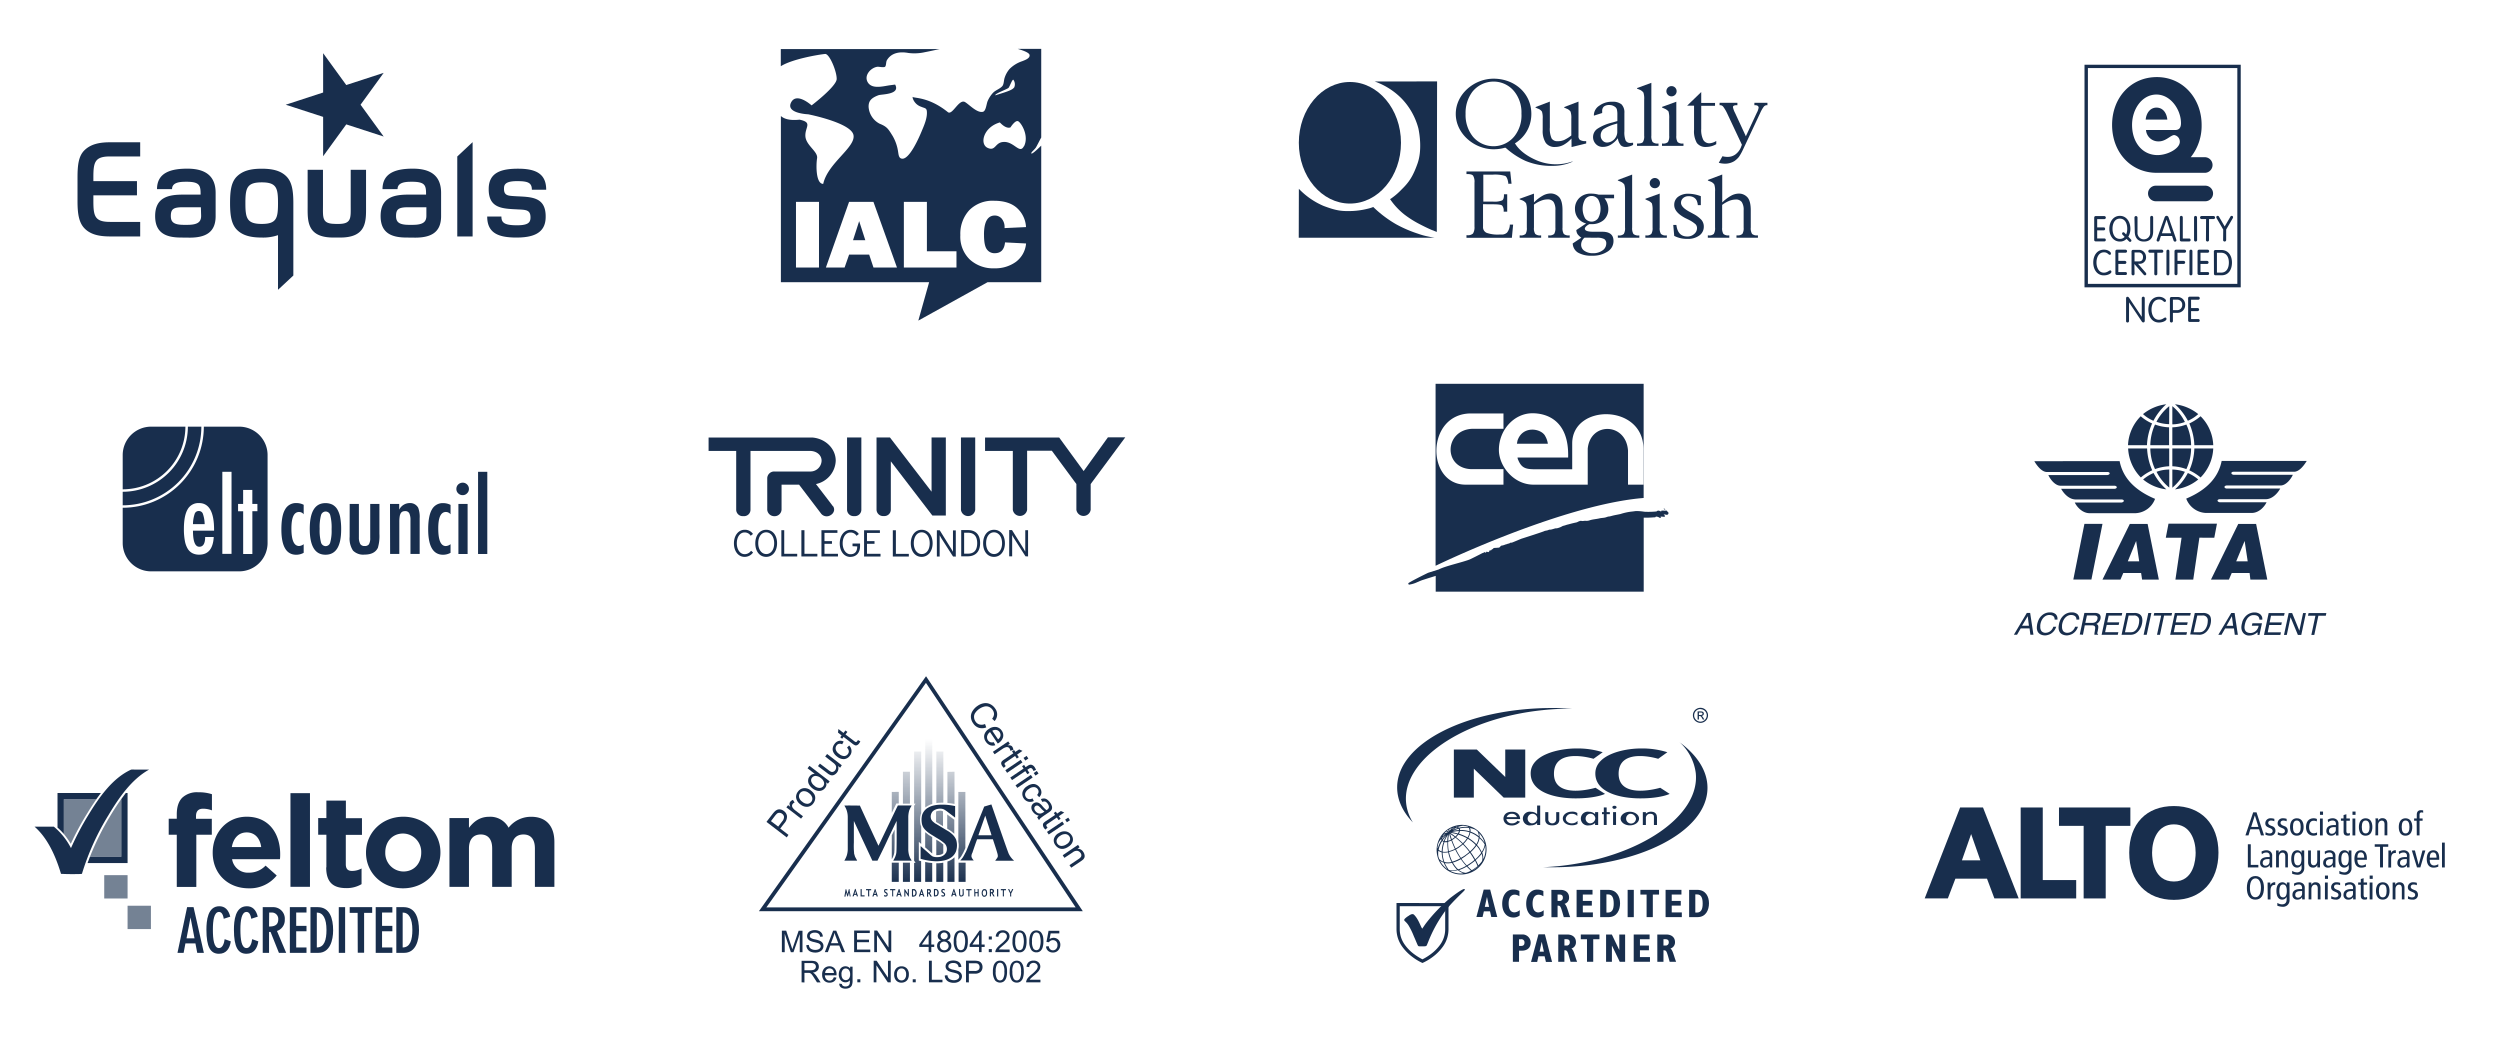 <svg id="Layer_1" data-name="Layer 1" xmlns="http://www.w3.org/2000/svg" xmlns:xlink="http://www.w3.org/1999/xlink" viewBox="0 0 815 340"><defs><style>.cls-1{fill:none;}.cls-2{fill:#182e4d;}.cls-3{clip-path:url(#clip-path);}.cls-4{fill:url(#linear-gradient);}.cls-5{opacity:0.6;}</style><clipPath id="clip-path"><path class="cls-1" d="M305.87,281.43h-.64v6.05h2.28v-6.24a11.21,11.21,0,0,1-1.64.19m-14.59-.19h-.56v6.24H293v-6.24Zm21.85,0h-.63v6.24h2.29v-6.24Zm-18.78,6.24h2.29v-6.25h-2.29Zm7.26,0h2.29v-6.13a14.31,14.31,0,0,1-2.29-.34Zm7.25-6.59v6.59h2.31v-8a5.66,5.66,0,0,1-2.31,1.38m-3.63-2.08h.14a5.62,5.62,0,0,0,.74-.05,2.39,2.39,0,0,0,1.4-.58v-2.84a15.33,15.33,0,0,0-1.6-1.18,3.27,3.27,0,0,0-.38-.21l-.3-.2Zm-3.62-2.54c.82.73,1.72,1.53,2.29,2v-5.33a12.89,12.89,0,0,1-2.29-1.63Zm-10.89-3.87v7.72l0,0a.18.18,0,0,1,.05-.07v0a5.74,5.74,0,0,0,.76-2c.12-.66.12-4.76.12-7.57-.33.63-.66,1.35-1,2m18.14-2.31a.48.48,0,0,1,.14.09,10.71,10.71,0,0,1,2.05,1.47l.12.13v-4.6a3.94,3.94,0,0,1-.43-.32c-.34-.24-.68-.5-1.07-.79l-.53-.4-.14-.12-.14-.09Zm-3.63-5.57v3.37s0,0,.07.07l.19.1c.13.09,1.12.69,2,1.23V264.5a1.75,1.75,0,0,0-.69-.22,1.37,1.37,0,0,0-.29,0,3.34,3.34,0,0,0-1.3.26m-14.51-6.36v7l1.41-2.91.18-.34H293l0-3.79Zm21.79,0v16.13a6.32,6.32,0,0,1,.13,1.82,6,6,0,0,1-.13.93v3.22l.3-.34.05-.05c.25-.28.44-.54.58-.73s.59-1,.68-1.21.32-.67.47-1l.21-.53V258.16ZM294.35,262h2.29V251.59h-2.29Zm14.51-10.37v10.13c.74.07,1.49.17,2.31.32V251.58ZM298,245v17h.48s-.25.35-.48.7v17.87l.48.72H298v6.24h2.29v-6.8l-.27-.06-.48-.13,0-6.11s.3.28.77.69v-5.6a3.26,3.26,0,0,1-.22-.69,7.15,7.15,0,0,1,.08-3.37,3.39,3.39,0,0,1,.14-.34V245Zm7.25,0v16.81l.7-.09c.41,0,.84-.06,1.28-.06a1.46,1.46,0,0,1,.3,0V245Zm-3.62-4.86v23.12a1.85,1.85,0,0,1,.14-.14,9.16,9.16,0,0,1,1.58-.85l.57-.17v-22Z"/></clipPath><linearGradient id="linear-gradient" x1="376.84" y1="891.63" x2="380.82" y2="891.63" gradientTransform="translate(-10291.57 4765.06) rotate(-90) scale(11.88)" gradientUnits="userSpaceOnUse"><stop offset="0" stop-color="#182e4d"/><stop offset="1" stop-color="#182e4d" stop-opacity="0"/></linearGradient></defs><title>accreditation-icons</title><path class="cls-2" d="M278.09,78.3h4l-2-6.21Zm42.7-1.75c0,2.34.31,3.91.93,4.74a3,3,0,0,0,2.59,1.25c2,0,3.09-1.18,3.33-3.52l6.86.35a8.36,8.36,0,0,1-3.32,6,11.43,11.43,0,0,1-7,2.1,11.24,11.24,0,0,1-8.05-2.89,10.32,10.32,0,0,1-3.06-7.94,11.31,11.31,0,0,1,2.9-8.1,10.64,10.64,0,0,1,8.1-3.09q4.85,0,7.47,2.36a9,9,0,0,1,2.94,6.22l-7,.33a4.27,4.27,0,0,0-.94-3.1,3,3,0,0,0-2.21-1c-2.36,0-3.55,2.07-3.55,6.22m13-28.8c-1.36,2.71-3.23-1.63-6.63-1.4-2.84.13-2.54,3.15-5.2,1.92s-1.41-6.72,4-8.29c2.2,2.37,3.47,1.61,3.47,1.61s1.53-2.44,2.49-2,3.67,4.72,1.91,8.19m-3.25-19.19c-.53,1-3.92,1.82-6.06,2.56-.47-.48,3.89-2,4.28-2.45S330,25.76,330.36,26a2.5,2.5,0,0,1,.22,2.61m-18.77,58.6H294.66V65.8h7.51V81.92h9.64Zm-19.4,0h-7.66L283.35,83h-6.54l-1.47,4.21h-6.1L276.8,65.8h7.94Zm-25.42,0h-7.5V65.81H267ZM336.21,50c-.17-.29,1-1.18,1.46-1.87.3-.44,1.1-2.09,1.77-3.31V15.93h-7.67c1.36.41,3.74,1.14,3.87,2,.19,1.13-1.61,1.69-2.34,2a10.54,10.54,0,0,0-4.16,2.53,8.3,8.3,0,0,0-1.63,2.91c-.28.81-.22,2-.72,2.66-.69.88-2.18,1.33-3,2.16a9.28,9.28,0,0,0-1.79,2.7c-.45,1-.55,3.33-1.59,3.56-1.89.44-4.34-2.28-5.8-3.17-2-1.16-4.14,4.46-5.61,3.27-6.34-5.1-11.09-4.45-11.51-5a5.18,5.18,0,0,0,.1.59,4.35,4.35,0,0,0,2.7,2.66c1.22.53,1.82.33,1.88,1.71.11,2.06-.9,4.36-1.68,6.2-.61,1.49-4.28,10.28-6.88,8.88-.63-.34-.7-1.38-.81-2A14.24,14.24,0,0,0,291,44.32c-1.44-2.31-1.79-3-4.26-4a6.66,6.66,0,0,1-3.58-5.54c0-1.76.71-2.8,3.23-3.74.95-.36,7.25-.15,5.42-3.47l-1.59.21c-2.05.26-5.79,1.42-7.26-.84s.87-4.86,3.05-5.17c.56-.06,2.07.32,2.5,0s.28-1.56.62-2.14c1.52-2.54,4.34-2.84,6.95-2.37a15.5,15.5,0,0,0,5.47-.26c1.6-.3,3.18-.67,4.77-1H254.54v5.59c3.81-2.4,12.55-3.82,14.46-4,1.42-.09,3.82,5.74,3.76,8.17s-8.18,8.6-8.18,8.6-4.93-4.49-6.7-.93,5.58,3.83,5.58,3.83S277.4,40,278.23,44s-8.39,9.15-9.86,15.95c-2.43,0-2.36-6.15-2-8.35s-3.61-4.16-3.81-7.17,2.52-4.48-1.9-5.42c-3.14.34-5-.21-6.09-1.19V92H302.9l-3.53,12.52L321.94,92h17.5V47.47c-1.44,1.42-3,2.86-3.23,2.55"/><path class="cls-2" d="M178.06,61.86c0-5.16-3.29-6.77-8.68-6.86-5.79-.08-10,1.11-10.06,6.5-.13,6.68,4.85,6.51,9.69,6.78,2.5.12,4,.16,3.93,2.74-.05,1.56-.8,2.55-5.12,2.41-3.57-.09-4.36-1-4.36-2.85h-4.63c0,5.35,3.56,6.76,9,6.86,5.83.09,10-1.3,10.06-6.63.14-6.94-5.07-6.55-10.06-6.86-2.18-.14-3.61-.14-3.52-2.58,0-1.43.77-2.45,5.08-2.31,2.94.08,4,.7,4,2.8m-107.9,5.7H59.69c-3.07,0-4,.53-4,2.85,0,1.86.8,2.89,4.23,2.89h1.19c3.43,0,4.46-1,4.46-2.93Zm-6.46,9.88c-5.16,0-8.45-1.65-8.45-7,0-6.32,4.62-7,9.26-7h5.56c0-2.9-.18-4.19-4.59-4.19-2,0-4.72.1-4.72,2.41h-4.9c0-5.57,4.86-6.68,9.89-6.68,5.82,0,9.22,2.31,9.22,7.92v7.57c0,5.32-3.33,7-8.47,7ZM139,67.56h-5.83c-3.08,0-4.06.53-4.06,2.85,0,1.86.8,2.89,4.24,2.89h1.2c3.43,0,4.44-1,4.45-2.93Zm-6.47,9.88c-5.16,0-8.45-1.65-8.45-7,0-6.32,4.63-7,9.27-7h5.55c0-2.9-.17-4.19-4.59-4.19-1.95,0-4.71.1-4.71,2.41h-4.9c0-5.57,4.85-6.68,9.89-6.68,5.83,0,9.21,2.31,9.21,7.92v7.57c0,5.32-3.32,7-8.46,7ZM90.63,66.22c0-4.9-.44-6.77-5.3-6.77S80,61.32,80,66.22,80.48,73,85.33,73s5.3-1.86,5.3-6.76M45.7,72.36v4.72H35.92c-3.63,0-6.34-.63-8.26-2.52s-2.39-4.77-2.39-9V57.89c0-4.27.39-7.15,2.36-9s4.63-2.51,8.27-2.51h9.8V51H35.9c-5,0-5.46,1.84-5.46,6.87v1.17H44.65v4.63H30.44v1.84c0,5,.48,6.83,5.48,6.83Zm44.93,4.3a14.88,14.88,0,0,1-5.3.78c-3.51,0-6.14-.63-8-2.44S75,70.35,75,66.22s.4-6.95,2.31-8.77,4.5-2.45,8-2.45,6.15.63,8,2.45,2.32,4.63,2.32,8.77v23.6l-5,4.65ZM109.33,73h1c4.37,0,4-2,4-6.19V55.36h5V67.2c0,4.71.35,10.24-8.42,10.24h-2.21c-8.76,0-8.41-5.53-8.41-10.24V55.36h5V66.79c0,4.19-.4,6.19,4,6.19m44.78,4.1V46.34l-5,4.68V77.08Z"/><polygon class="cls-2" points="125.08 23.75 117.54 34.14 125.08 44.51 112.88 40.55 105.34 50.93 105.34 38.1 93.14 34.14 105.34 30.16 105.34 17.34 112.88 27.72 125.08 23.75"/><path class="cls-2" d="M456.72,46.54c0,11-7.45,19.82-16.65,19.82s-16.65-8.87-16.65-19.82,7.47-19.81,16.65-19.81,16.65,8.87,16.65,19.81"/><path class="cls-2" d="M448.14,26.56A23,23,0,0,1,457,32.2a22.09,22.09,0,0,1,5.38,9.61c.41,1.84,1.25,7.2-.25,11.45s-2.79,6.16-5.19,8.49a22,22,0,0,1-3.08,2.71,4.41,4.41,0,0,1-.7.45,22.59,22.59,0,0,0,4.64,5,32.84,32.84,0,0,0,5,3.16c1.8.93,2.85,1.43,4,1.92l1.6.62.09-49.07"/><path class="cls-2" d="M423.43,61.55a24.31,24.31,0,0,0,8,5.56c4.21,1.6,5.87,1.72,8.47,1.7a24.88,24.88,0,0,0,5.94-.76,10.5,10.5,0,0,0,1.84-.57,37.69,37.69,0,0,0,7.49,5.65,40.32,40.32,0,0,0,7.08,3.05,21.68,21.68,0,0,0,3.32.92c1,.23,2.1.4,2.1.4H423.39"/><path class="cls-2" d="M512.3,45.15a9.82,9.82,0,0,1-2.59,2.08,5.82,5.82,0,0,1-2.71.68,3.54,3.54,0,0,1-3.08-1.34,7.1,7.1,0,0,1-1-4.18V38.72a6.83,6.83,0,0,0-.24-2.33,2.68,2.68,0,0,0-1.39-1l-.71-.32v-.17l4.67-1.78v8.41a7.61,7.61,0,0,0,.58,3.61,2.19,2.19,0,0,0,2,.89,5.13,5.13,0,0,0,2.05-.38,12.48,12.48,0,0,0,2.37-1.48V38.7a6.4,6.4,0,0,0-.25-2.31,2.74,2.74,0,0,0-1.37-1l-.71-.32v-.17l4.67-1.78V44.28a1.54,1.54,0,0,0,.49,1.34A3.32,3.32,0,0,0,517,46h.1v.77l-4.77,1.17"/><path class="cls-2" d="M527.23,42.76a3.51,3.51,0,0,1-.76,2.39,3.42,3.42,0,0,1-2.58,1.32,1.91,1.91,0,0,1-1.45-.66,2.25,2.25,0,0,1-.61-1.57,2.61,2.61,0,0,1,.89-2.12,13.65,13.65,0,0,1,3.78-1.65l.73-.22Zm1,4.44a2.16,2.16,0,0,0,1.7.71,5.1,5.1,0,0,0,2.46-.67v-.72a5.27,5.27,0,0,1-.84.07,1.63,1.63,0,0,1-1.59-.77,7.24,7.24,0,0,1-.41-3V36.86a3.72,3.72,0,0,0-.94-2.84,4.49,4.49,0,0,0-3-.85,6.79,6.79,0,0,0-4.26,1.3,3.75,3.75,0,0,0-1.74,2.86v.37l2.7-.86v-.62a1.88,1.88,0,0,1,.56-1.49,2.65,2.65,0,0,1,1.72-.49,3,3,0,0,1,1.87.57,1.54,1.54,0,0,1,.64.85,7.21,7.21,0,0,1,.16,1.81v2l-1.72.49a15.36,15.36,0,0,0-4.76,2,3.26,3.26,0,0,0-1.44,2.66,3.21,3.21,0,0,0,.91,2.34,3,3,0,0,0,2.27.93,5,5,0,0,0,2.59-.71,7.89,7.89,0,0,0,2.32-2.13,3.92,3.92,0,0,0,.84,2.13"/><path class="cls-2" d="M538.34,27V44.23a3.61,3.61,0,0,0,.41,2.07,2.37,2.37,0,0,0,1.77.49h.15v.77h-7v-.77h.22c.87,0,1.45-.16,1.7-.49a3.45,3.45,0,0,0,.41-2.07V32.48a6.27,6.27,0,0,0-.24-2.29,2.86,2.86,0,0,0-1.37-1l-.72-.3v-.18"/><path class="cls-2" d="M546.48,33.16V44.23a3.6,3.6,0,0,0,.41,2.07,2.25,2.25,0,0,0,1.73.49h.19v.77h-7v-.77h.25a2.2,2.2,0,0,0,1.69-.48,3.61,3.61,0,0,0,.41-2.08V38.71a7.43,7.43,0,0,0-.22-2.36,3.42,3.42,0,0,0-1.46-1l-.66-.31v-.19Zm-1.57-1.75a1.67,1.67,0,0,1-1.19-2.84,1.67,1.67,0,1,1,1.19,2.84"/><path class="cls-2" d="M559.5,45.9V47a6.49,6.49,0,0,1-3.26.9,3.5,3.5,0,0,1-3.06-1.29,7.62,7.62,0,0,1-.92-4.3V34.45H550L554.6,30v3.56h4.5v.94h-4.5V42a7.28,7.28,0,0,0,.66,3.59,2.26,2.26,0,0,0,2.11,1.12,4.76,4.76,0,0,0,2.13-.76"/><path class="cls-2" d="M567.86,47.19,563,36.85a12.56,12.56,0,0,0-1.24-2.08,1.3,1.3,0,0,0-1-.48h-.18v-.77h5.81v.77h-.22q-1.23,0-1.23.63a6.82,6.82,0,0,0,.7,1.92l3.51,7.58,3.53-7.58a5.49,5.49,0,0,0,.63-1.72c0-.56-.42-.83-1.25-.83h-.13v-.77h4.25v.77H576a1.29,1.29,0,0,0-1,.48,10.65,10.65,0,0,0-1.19,2.09l-5.57,11.85a17,17,0,0,1-1.34,2.42,7.13,7.13,0,0,1-1.5,1.39,5.82,5.82,0,0,1-3.08.84,7.88,7.88,0,0,1-2-.29l1.2-2.14a6.59,6.59,0,0,0,1.65.22,4.25,4.25,0,0,0,2.54-.78,5.54,5.54,0,0,0,1.82-2.32"/><path class="cls-2" d="M483.47,66.57v7.34a2,2,0,0,0,1.18,2,10.84,10.84,0,0,0,4.16.55h.56a2.54,2.54,0,0,0,1.94-.65,4.46,4.46,0,0,0,.89-2.32l0-.26h1.08l-.41,4.29H478.07v-.84h.26a2.44,2.44,0,0,0,1.87-.56,3.86,3.86,0,0,0,.48-2.28V59.57a3.87,3.87,0,0,0-.45-2.3c-.29-.36-.92-.53-1.9-.53h-.26v-.85h14.26l.43,4h-1.07l0-.3c-.18-1.22-.54-2-1-2.24a11.83,11.83,0,0,0-4.13-.41h-3v8.79h3.24a6.58,6.58,0,0,0,2.88-.39c.42-.24.61-.84.61-1.76v-.25h1.06V69H490.2v-.21a2.58,2.58,0,0,0-.5-1.77c-.29-.28-1.28-.42-3-.42"/><path class="cls-2" d="M500.07,66.71v7.47a3.4,3.4,0,0,0,.42,2.08,2.34,2.34,0,0,0,1.76.48h.16v.77h-7v-.77h.23a2.24,2.24,0,0,0,1.7-.48,3.57,3.57,0,0,0,.41-2.08V68.5a6.2,6.2,0,0,0-.25-2.23,2.85,2.85,0,0,0-1.37-1L495.4,65V64.8l4.67-1.68V66a12.93,12.93,0,0,1,2.84-2.2,5.36,5.36,0,0,1,2.52-.73,3.78,3.78,0,0,1,2.81,1.16c.76.81,1.14,2.26,1.14,4.36v5.59a3.57,3.57,0,0,0,.41,2.08,2.35,2.35,0,0,0,1.75.48h.18v.77h-7v-.77h.2a2.32,2.32,0,0,0,1.74-.48,3.74,3.74,0,0,0,.4-2.08V68.53a4.73,4.73,0,0,0-.6-2.7,2.3,2.3,0,0,0-2-.82,5.71,5.71,0,0,0-2.1.43,9.62,9.62,0,0,0-2.29,1.27"/><path class="cls-2" d="M516.72,71.13a6.41,6.41,0,0,1,0-6.13A2.61,2.61,0,0,1,521,65a6.41,6.41,0,0,1,0,6.13,2.61,2.61,0,0,1-4.29,0m-4,8.23a3.61,3.61,0,0,0,1.74,3,8.54,8.54,0,0,0,4.56,1A8.78,8.78,0,0,0,524.1,82,4,4,0,0,0,526,78.55q0-3-3.66-3h-2.89c-1.86,0-2.79-.33-2.79-1,0-.43.47-.93,1.46-1.49h.64a5.86,5.86,0,0,0,4.07-1.34A4.83,4.83,0,0,0,524.31,68a5.68,5.68,0,0,0-1.26-3.37h3.14V63.47h-5a8.85,8.85,0,0,0-2.51-.35,5.26,5.26,0,0,0-3.79,1.38,4.82,4.82,0,0,0-1.45,3.64,4.93,4.93,0,0,0,1,3,4.75,4.75,0,0,0,2.64,1.7L513.88,75a2.87,2.87,0,0,0,.39,1.32,5.37,5.37,0,0,0,1.25,1.17Zm7.86-1.86a4.91,4.91,0,0,1,2.39.42,1.62,1.62,0,0,1,.68,1.49,2.69,2.69,0,0,1-1.24,2.24,5.12,5.12,0,0,1-3.07.9,4.77,4.77,0,0,1-2.8-.77,2.34,2.34,0,0,1-1.08-2,3,3,0,0,1,1.1-2.3"/><path class="cls-2" d="M532.08,56.91V74.18a3.63,3.63,0,0,0,.41,2.09,2.41,2.41,0,0,0,1.77.49h.16v.75h-7v-.75h.22a2.24,2.24,0,0,0,1.71-.49,3.55,3.55,0,0,0,.41-2.09V62.43a6.24,6.24,0,0,0-.24-2.28,2.79,2.79,0,0,0-1.38-1l-.72-.3v-.18"/><path class="cls-2" d="M541.06,63.11V74.18a3.55,3.55,0,0,0,.4,2.07,2.27,2.27,0,0,0,1.74.5h.19v.75h-7v-.75h.25a2.14,2.14,0,0,0,1.69-.5,3.59,3.59,0,0,0,.41-2.07V68.66a7.3,7.3,0,0,0-.22-2.35,3.17,3.17,0,0,0-1.47-1l-.65-.32V64.8Zm-1.58-1.75a1.64,1.64,0,0,1-1.67-1.66,1.6,1.6,0,0,1,.49-1.17,1.64,1.64,0,0,1,2.36,0,1.56,1.56,0,0,1,.49,1.17,1.62,1.62,0,0,1-.49,1.19,1.67,1.67,0,0,1-1.18.47"/><path class="cls-2" d="M545.8,76.93l-.32-3.61h1l.06.26q.51,3.53,3.53,3.52a3.29,3.29,0,0,0,2.23-.81,2.47,2.47,0,0,0,.93-1.94,1.79,1.79,0,0,0-.47-1.23,10.33,10.33,0,0,0-2.32-1.52L549.22,71c-2.27-1.25-3.42-2.62-3.42-4.16a3.24,3.24,0,0,1,1.25-2.68,5.45,5.45,0,0,1,3.42-1,11.55,11.55,0,0,1,4,.8v2.92h-1l0-.24a5.4,5.4,0,0,0-.25-1,2.32,2.32,0,0,0-.44-.78,2.5,2.5,0,0,0-.8-.6,3.14,3.14,0,0,0-1.54-.29,2.48,2.48,0,0,0-1.74.61,2,2,0,0,0-.69,1.56c0,.92.9,1.88,2.68,2.85l1.33.73a9.75,9.75,0,0,1,2.68,2,3.37,3.37,0,0,1,.74,2.23A3.48,3.48,0,0,1,554,76.76a6.17,6.17,0,0,1-3.88,1.11,9,9,0,0,1-4.27-.94"/><path class="cls-2" d="M561.42,66.79v7.4a3.47,3.47,0,0,0,.41,2.07,2.37,2.37,0,0,0,1.77.48h.15v.77h-7v-.77H557a2.24,2.24,0,0,0,1.7-.48,3.55,3.55,0,0,0,.41-2.07V62.41a6.24,6.24,0,0,0-.25-2.27,2.64,2.64,0,0,0-1.37-1l-.72-.29v-.19l4.68-1.77V66a13,13,0,0,1,2.84-2.17,5.33,5.33,0,0,1,2.52-.72,3.7,3.7,0,0,1,2.8,1.16c.76.79,1.14,2.23,1.14,4.33v5.58a3.46,3.46,0,0,0,.42,2.07,2.3,2.3,0,0,0,1.75.48h.17v.77h-7v-.77h.2a2.23,2.23,0,0,0,1.73-.49,3.54,3.54,0,0,0,.41-2.06V68.56a4.6,4.6,0,0,0-.61-2.68,2.27,2.27,0,0,0-2-.83,5.87,5.87,0,0,0-2.09.43,10.46,10.46,0,0,0-2.29,1.31"/><path class="cls-2" d="M512.77,52.57A16,16,0,0,1,501,52.29c-6.11-2.6-7.28-6-7.38-6s-3.16,1.53-3.16,1.53a25.08,25.08,0,0,0,6.81,4.61,21.68,21.68,0,0,0,9,1.64A15.67,15.67,0,0,0,512,53a3.89,3.89,0,0,0,.8-.43"/><path class="cls-2" d="M496,37.13a11,11,0,0,1-2.19,7.15,8.78,8.78,0,0,1-13.66.25,11.32,11.32,0,0,1-2.37-7.4,11.48,11.48,0,0,1,2.21-7.2,8.84,8.84,0,0,1,7-3.33,8.62,8.62,0,0,1,6.68,3.23,10.92,10.92,0,0,1,2.32,7.3m-21.41,0c0,6.43,6,11.53,12.34,11.53,6.7,0,12.3-4.71,12.3-11.53s-5.6-11.48-12.3-11.48c-6.37,0-12.34,5.05-12.34,11.48"/><path class="cls-2" d="M40,160.32h0v4.41a25.67,25.67,0,0,0,25.64-25.64H61.25A21.26,21.26,0,0,1,40,160.32"/><path class="cls-2" d="M40,148.35v11.17a20.47,20.47,0,0,0,20.44-20.43H49.29A9.27,9.27,0,0,0,40,148.35"/><path class="cls-2" d="M64.8,166.59a1.36,1.36,0,0,0-1.32.89,11.12,11.12,0,0,0-.57,3.38h3.81a10.94,10.94,0,0,0-.59-3.38A1.36,1.36,0,0,0,64.8,166.59Z"/><path class="cls-2" d="M78,139.09H66.45A26.47,26.47,0,0,1,40,165.53V177a9.26,9.26,0,0,0,9.27,9.26H78A9.26,9.26,0,0,0,87.23,177V148.35A9.26,9.26,0,0,0,78,139.09ZM69.79,173H62.91q0,5.24,2.07,5.24c1.26,0,1.9-1.06,1.9-3.18h2.8c-.22,3.83-1.8,5.76-4.73,5.76a4.75,4.75,0,0,1-2.24-.49,3.89,3.89,0,0,1-1.56-1.51,7.69,7.69,0,0,1-.9-2.6,20.32,20.32,0,0,1-.3-3.75q0-4.32,1.21-6.41A4,4,0,0,1,64.89,164q4.89,0,4.9,8.63Zm5.69,7.57h-3V153.81h3Zm8.44-13.92H82.27V180.6h-3V166.68H77.61v-2.4h1.65v-4.57h3v4.57h1.65Z"/><path class="cls-2" d="M99,164.6v3.07a1.87,1.87,0,0,0-1.51-.77q-2.49,0-2.49,5.39Q95,178,97.51,178A2.61,2.61,0,0,0,99,177.4v2.82a5.05,5.05,0,0,1-2.42.63q-4.85,0-4.85-8.26c0-2.93.38-5.09,1.2-6.49A4,4,0,0,1,96.67,164a5.11,5.11,0,0,1,2.36.58"/><path class="cls-2" d="M108.1,172.5a15.79,15.79,0,0,0-.43-4.49,1.56,1.56,0,0,0-1.51-1.26,1.6,1.6,0,0,0-1.52,1.26,15.21,15.21,0,0,0-.43,4.39,15,15,0,0,0,.43,4.38,1.59,1.59,0,0,0,1.52,1.26,1.55,1.55,0,0,0,1.5-1.23,14.25,14.25,0,0,0,.44-4.31m3.12.08q0,8.26-5.11,8.26t-5.13-8.4q0-8.41,5.1-8.42a5,5,0,0,1,2.3.5,4.12,4.12,0,0,1,1.6,1.56,8.27,8.27,0,0,1,.94,2.66,21.3,21.3,0,0,1,.3,3.84"/><path class="cls-2" d="M114,164.28h3v10.91a4.4,4.4,0,0,0,.45,2.16,1.54,1.54,0,0,0,1.4.65,1.63,1.63,0,0,0,1.42-.56,3.85,3.85,0,0,0,.42-2.09V164.28h3V174a13.56,13.56,0,0,1-.5,4.57c-.71,1.5-2.17,2.23-4.38,2.23a4.66,4.66,0,0,1-3.73-1.31,7.11,7.11,0,0,1-1.1-4.46Z"/><path class="cls-2" d="M127.14,164.28h3v1.88A3.84,3.84,0,0,1,133.5,164a3,3,0,0,1,2.84,1.55,8.58,8.58,0,0,1,.47,3.43v11.61h-3l0-10.93a5.11,5.11,0,0,0-.39-2.34,1.44,1.44,0,0,0-1.35-.7,2.13,2.13,0,0,0-.89.18,1.47,1.47,0,0,0-.57.59,3,3,0,0,0-.32,1.05,10,10,0,0,0-.11,1.59v10.56h-3Z"/><path class="cls-2" d="M146.88,164.6v3.07a1.9,1.9,0,0,0-1.51-.77q-2.51,0-2.5,5.39c0,3.81.83,5.72,2.47,5.72a2.66,2.66,0,0,0,1.54-.61v2.82a5.18,5.18,0,0,1-2.43.63c-3.23,0-4.86-2.75-4.86-8.26q0-4.4,1.21-6.49a4,4,0,0,1,3.71-2.08,5.21,5.21,0,0,1,2.37.58"/><path class="cls-2" d="M149.44,164.28h3v16.33h-3Zm1.41-6.93a2,2,0,0,1,1.41.58,2,2,0,0,1,.61,1.45,1.92,1.92,0,0,1-.61,1.44,1.9,1.9,0,0,1-1.44.6,2,2,0,0,1-1.45-.6,1.89,1.89,0,0,1-.59-1.45,2,2,0,0,1,.6-1.44,2.19,2.19,0,0,1,1.47-.58"/><rect class="cls-2" x="155.85" y="153.81" width="3.01" height="26.79"/><path class="cls-2" d="M554.35,230.75a2.38,2.38,0,0,1,1.23.32,2.32,2.32,0,0,1,.9.91,2.36,2.36,0,0,1,.34,1.22,2.42,2.42,0,0,1-.34,1.23,2.27,2.27,0,0,1-.9.89,2.39,2.39,0,0,1-2.46,0,2.36,2.36,0,0,1-.91-.89,2.62,2.62,0,0,1-.32-1.23,2.38,2.38,0,0,1,1.23-2.13,2.4,2.4,0,0,1,1.23-.32m0,.4a2,2,0,0,0-1.45.6,2,2,0,0,0-.6,1.45,1.93,1.93,0,0,0,.6,1.44,2,2,0,0,0,2.9,0,2,2,0,0,0,.6-1.44,2,2,0,0,0-2-2m-.55,3.37h-.43v-2.65h.91a2.22,2.22,0,0,1,.69.08.69.69,0,0,1,.32.26.6.6,0,0,1,.11.38.69.69,0,0,1-.19.51,1,1,0,0,1-.56.24.69.69,0,0,1,.29.2,2.18,2.18,0,0,1,.32.47l.33.51h-.52l-.24-.42a2.4,2.4,0,0,0-.39-.57.55.55,0,0,0-.39-.14h-.25Zm0-2.29v.8h.52a1.19,1.19,0,0,0,.49-.09.37.37,0,0,0,.15-.32.33.33,0,0,0-.15-.3,1.09,1.09,0,0,0-.53-.09Z"/><path class="cls-2" d="M458.4,261.82c-1.47-14,18.48-27.61,44.56-30.32a87.44,87.44,0,0,1,9.47-.48q-3.12-.21-6.31-.21c-28,0-50.63,11.56-50.65,25.88,0,4.1,1.85,8,5.14,11.43a14.7,14.7,0,0,1-2.21-6.3"/><path class="cls-2" d="M547.51,241.92A16.39,16.39,0,0,1,552.82,252c1.46,14-18.49,27.59-44.58,30.34-1.76.16-3.52.3-5.24.39,1,0,2,0,3,0,27.94,0,50.62-11.54,50.64-25.89,0-5.55-3.39-10.69-9.16-14.92"/><polygon class="cls-2" points="522.84 263.23 522.84 264.75 522.25 264.75 522.25 265.42 522.84 265.42 522.84 268.94 523.77 268.94 523.77 265.42 524.81 265.42 524.81 264.75 523.77 264.75 523.77 263.23 522.84 263.23"/><rect class="cls-2" x="525.86" y="264.75" width="0.97" height="4.19"/><path class="cls-2" d="M527,263.16c0,.28-.32.52-.69.52a.61.61,0,0,1-.68-.52c0-.26.29-.48.68-.48s.69.22.69.48"/><path class="cls-2" d="M534.33,266.86c0,1.22-1.35,2.21-3,2.21s-3-1-3-2.21,1.35-2.23,3-2.23,3,1,3,2.23m-3-1.56a1.61,1.61,0,1,0,2,1.56,1.84,1.84,0,0,0-2-1.56"/><path class="cls-2" d="M520,264.75v.66a2.83,2.83,0,0,0-2-.77,2.25,2.25,0,1,0,0,4.43,2.87,2.87,0,0,0,2-.77v.64h1v-4.19Zm-1.8,3.66a1.58,1.58,0,1,1,1.87-1.56,1.74,1.74,0,0,1-1.87,1.56"/><path class="cls-2" d="M501.1,262.6v2.82a2.84,2.84,0,0,0-2-.78,2.25,2.25,0,1,0,0,4.43,2.88,2.88,0,0,0,2-.77v.64h1V262.6Zm-1.81,5.81a1.58,1.58,0,1,1,1.88-1.56,1.74,1.74,0,0,1-1.88,1.56"/><path class="cls-2" d="M506.08,269.07c2.42,0,2.24-1.83,2.24-1.83v-2.49h-1v2.49a1.29,1.29,0,0,1-2.57,0v-2.49h-1v2.49s-.16,1.83,2.27,1.83"/><path class="cls-2" d="M540.18,266.29v2.65h-1v-2.7s.09-.94-1.21-.94a1.35,1.35,0,0,0-1.41,1.47v2.17h-1v-4.19h1v.51a2.43,2.43,0,0,1,2.19-.59,1.57,1.57,0,0,1,1.39,1.62"/><path class="cls-2" d="M512.44,268.42c-1.11,0-2-.66-2-1.54a1.85,1.85,0,0,1,2-1.58,2.3,2.3,0,0,1,1.77.74l0-1a2.91,2.91,0,0,0-1.89-.43c-1.43,0-2.84.91-2.84,2.21s1.3,2.22,2.89,2.22a3.65,3.65,0,0,0,1.9-.43l0-1a2.34,2.34,0,0,1-1.85.79"/><path class="cls-2" d="M492.88,264.64c-2.8,0-2.75,2.21-2.75,2.21s-.08,2.26,2.75,2.26a3.52,3.52,0,0,0,2.66-1.22l-.84-.33a2.1,2.1,0,0,1-1.82.85,1.72,1.72,0,0,1-1.8-1.39h4.48s.11-2.38-2.68-2.38m-1.71,1.75a1.69,1.69,0,0,1,1.71-1.09,1.64,1.64,0,0,1,1.65,1.09Z"/><polygon class="cls-2" points="490.71 244.34 490.71 253.3 481.43 244.34 473.96 244.34 473.96 260.01 480.47 260.01 480.47 250.6 490.19 260.01 490.71 260.01 497.23 260.01 497.23 244.34 490.71 244.34"/><path class="cls-2" d="M543.57,245.22l-3,2.15s-12.9-4-12.9,4.88c0,8.64,13.56,4.56,13.56,4.56l3.08,2s-2.88,1.46-9.55,1.46-14.68-1.93-14.68-8.13S529.5,244,534.87,244a27.4,27.4,0,0,1,8.7,1.23"/><path class="cls-2" d="M522.49,245.22l-3,2.15s-12.9-4-12.9,4.88c0,8.64,13.55,4.56,13.55,4.56l3.1,2s-2.89,1.46-9.57,1.46S499,258.32,499,252.12,508.42,244,513.8,244a27.21,27.21,0,0,1,8.69,1.23"/><path class="cls-2" d="M483.15,272.25a7.92,7.92,0,0,0-2-1.94h0v0a8.12,8.12,0,0,0-2.57-1.14h0a8.65,8.65,0,0,0-1.58-.25h0a8.41,8.41,0,0,0-5.2,1.53,8.29,8.29,0,0,0-3.13,4.41s0,0,0,0a8.22,8.22,0,0,0-.3,1.57h0s0,0,0,0a8.24,8.24,0,0,0,.25,2.79h0a7.66,7.66,0,0,0,1.16,2.5,8.05,8.05,0,0,0,6.68,3.36h.05a8.27,8.27,0,0,0,7.61-5.43s0,0,0,0a8,8,0,0,0-1-7.42m0,8.52a9.2,9.2,0,0,1-1.2,1.36,15.5,15.5,0,0,0-.83-1.74,12.54,12.54,0,0,0,1.92-2,3.59,3.59,0,0,1,.11,2.42m-7.49,2.86a12.6,12.6,0,0,0,2.53-1.15c.43.46.89.92,1.38,1.35a9.43,9.43,0,0,1-1.67.7,3.9,3.9,0,0,1-2.24-.9m-3.61-.52a8.31,8.31,0,0,1-1-1.76,5.59,5.59,0,0,0,2.32-.09c.22.39.43.74.65,1.06a10.27,10.27,0,0,0,1,1.16,5.55,5.55,0,0,1-2.64.12,4.5,4.5,0,0,1-.36-.49m0-11.81a7.66,7.66,0,0,0-1.22.44,7,7,0,0,1,.73-.71c.09.05.27.13.49.27m.46-.95c.31-.18.62-.34.92-.48a7,7,0,0,0-.8,1c-.07-.27-.09-.46-.12-.56m6.79-.38a7.25,7.25,0,0,1,1.79.57c.24.17.46.36.68.54a3.88,3.88,0,0,1,.4,1.56,9.64,9.64,0,0,0-2.72-1.51,2.43,2.43,0,0,0-.15-1.16m-.13,1.07a9.66,9.66,0,0,0-3.13-.44,1,1,0,0,0-.13-.5,8.88,8.88,0,0,1,3-.19,2,2,0,0,1,.22,1.13m0,.31a5.38,5.38,0,0,1-.63,1.68,15.88,15.88,0,0,0-2.83-1.23,2.8,2.8,0,0,0,.34-.89,9.64,9.64,0,0,1,3.12.44m-6.93,3.06a5.27,5.27,0,0,0,1-.39,29,29,0,0,0,1.16,2.75,9.87,9.87,0,0,1-2,.74,14.81,14.81,0,0,1-.2-3.1m-.3-.22a3.28,3.28,0,0,1-.86.06,11.86,11.86,0,0,1,1.11-2.14,17.17,17.17,0,0,0-.25,2.08m3.86,1.73a12,12,0,0,1-1.14.72,27.42,27.42,0,0,1-1.15-2.76c.19-.12.38-.23.56-.37l.55-.42a28.56,28.56,0,0,1,2.23,2,11,11,0,0,1-1.05.83m1.24-.62a21.73,21.73,0,0,1,2.12,2.45c-.4.34-.84.69-1.33,1.05s-1,.63-1.42.9a23.13,23.13,0,0,1-1.61-2.79,10,10,0,0,0,1.17-.75c.38-.28.75-.57,1.07-.86M474.42,277a22.31,22.31,0,0,0,1.64,2.8,11.26,11.26,0,0,1-2.59,1.09,11,11,0,0,1-1.09-3.15,9.34,9.34,0,0,0,2-.74m3.48,2c.47-.34.91-.68,1.34-1a26.66,26.66,0,0,1,1.47,2.34,14.41,14.41,0,0,1-1.22.95c-.46.31-.89.6-1.28.83a18.65,18.65,0,0,1-1.73-2.14c.45-.29.93-.6,1.42-.94m-.75-3.93a10,10,0,0,0,1.38-1.68,11.55,11.55,0,0,1,2.6,2.06,11.12,11.12,0,0,1-1.85,2.07,23,23,0,0,0-2.13-2.45m-.22-.21a27,27,0,0,0-2.22-2,4,4,0,0,0,.72-.83,16.5,16.5,0,0,1,2.85,1.2,8,8,0,0,1-1.35,1.62m-3.66-3.62a13.49,13.49,0,0,1,2.36-.35,2.35,2.35,0,0,1-.33.81,20,20,0,0,0-2-.46m2.4-.65a13.16,13.16,0,0,0-2,.24,12.07,12.07,0,0,1,1.85-.68.81.81,0,0,1,.13.44m-2.17,0a9.46,9.46,0,0,1,1.39-.82,1.41,1.41,0,0,1,.41.13,15.24,15.24,0,0,0-1.8.69m-.25-.19a3.66,3.66,0,0,1,.55-.56c.16,0,.31-.05.45-.09a10.26,10.26,0,0,0-1,.65m1.88,1.55a7.14,7.14,0,0,1-.66.73,19.73,19.73,0,0,0-1.68-1.23,16.19,16.19,0,0,1,2.34.5m-.86.92-.47.36a4.15,4.15,0,0,1-.5.32c-.22-.67-.4-1.26-.52-1.76.42.29.92.66,1.49,1.08m-1.22.83a4.84,4.84,0,0,1-.91.37,15.63,15.63,0,0,1,.3-2.36c.14.53.34,1.22.61,2m-2.55-1.53a4.06,4.06,0,0,1,.81-.36,6,6,0,0,0-1,.79c.06-.15.13-.27.21-.43m.89-.09a16.74,16.74,0,0,0-1.24,1.47,1.61,1.61,0,0,1,0-.39,8.86,8.86,0,0,1,1.25-1.08m.16.26a11.34,11.34,0,0,0-.88,1.79.67.67,0,0,1-.36-.27,11.37,11.37,0,0,1,1.24-1.52m-.69,2.15a2.68,2.68,0,0,0,1,0,14.37,14.37,0,0,0,.21,3.06,5.16,5.16,0,0,1-1.77.08,9.19,9.19,0,0,1,.59-3.11m-.9,3a2.23,2.23,0,0,1-1-.57,8.32,8.32,0,0,1,1.19-2.82,1.17,1.17,0,0,0,.42.29,9.79,9.79,0,0,0-.6,3.1m0,.3a9,9,0,0,0,.56,3.06,3.4,3.4,0,0,1-1.36-.88c-.12-.28-.2-.55-.29-.82a6.8,6.8,0,0,1,0-1.9,2.43,2.43,0,0,0,1.06.54m3.23,3.15a4.91,4.91,0,0,1-2.32,0,8.85,8.85,0,0,1-.59-3.09,5.68,5.68,0,0,0,1.82-.07,11.57,11.57,0,0,0,1.09,3.15m.44.2a11.85,11.85,0,0,0,2.6-1.1,20.09,20.09,0,0,0,1.72,2.16,11.22,11.22,0,0,1-2.61,1.15,8.92,8.92,0,0,1-1.71-2.21m4.79,1.14a13.5,13.5,0,0,0,1.25-.83c.43-.3.82-.61,1.2-.92.29.58.55,1.15.8,1.76a6.81,6.81,0,0,1-.91.69,6.63,6.63,0,0,1-1,.65c-.48-.43-.94-.9-1.37-1.35m2.53-2.2a19.78,19.78,0,0,0-1.49-2.33,12,12,0,0,0,1.89-2.11,8.88,8.88,0,0,1,1.53,2.34,12.68,12.68,0,0,1-1.93,2.1m-2.27-7a5.32,5.32,0,0,0,.66-1.7,9.11,9.11,0,0,1,2.74,1.59,5,5,0,0,1-.78,2.17,12.56,12.56,0,0,0-2.62-2.06m3.62,3.26a10.44,10.44,0,0,0-.79-.95,5.85,5.85,0,0,0,.84-2.19,12.84,12.84,0,0,1,1.37,1.52,5,5,0,0,0,.32.52,6,6,0,0,1-1,2.44,9.74,9.74,0,0,0-.77-1.34m1.74-1.63a10.34,10.34,0,0,0-1.64-1.87,4.2,4.2,0,0,0-.17-1.32,9.65,9.65,0,0,1,.69.84,7.06,7.06,0,0,1,1.12,2.35m-5-5.13s0,0,0-.06.22.08.33.11l-.3-.05m-.6-.22a1.16,1.16,0,0,1,.2.18,8.3,8.3,0,0,0-3,.25,1.3,1.3,0,0,0-.35-.25,6.83,6.83,0,0,1,1.7-.42,8.78,8.78,0,0,1,1.45.24m-3.6.07a2.48,2.48,0,0,0-.38,0,7,7,0,0,1,.84-.17c-.17.07-.32.12-.46.19m-2.67,1c0,.14.08.36.12.67a4.76,4.76,0,0,0-.57-.36l.22-.17a.59.59,0,0,1,.23-.14m-2.25,2.23a1,1,0,0,0-.06.27c-.11.11-.23.25-.33.37a6.08,6.08,0,0,1,.39-.64m-1,2.2a5.75,5.75,0,0,1,.94-1.45.94.94,0,0,0,.11.38,9,9,0,0,0-1.23,2.73.64.64,0,0,1-.08-.19,7.18,7.18,0,0,1,.26-1.47m-.3,2a.05.05,0,0,1,0,0,2.17,2.17,0,0,0,0,.25Zm.85,3.66a3.61,3.61,0,0,0,1.19.6,10.51,10.51,0,0,0,1.23,2.19,8.32,8.32,0,0,1-1.86-1.84,7,7,0,0,1-.56-.95m3.27,3.28a7.39,7.39,0,0,0,2.55-.21,4.65,4.65,0,0,0,1.86,1c-.2,0-.43.07-.67.11a7.67,7.67,0,0,1-3.74-.89m6.69.28a8.21,8.21,0,0,0,1.53-1,8.81,8.81,0,0,0,1.37-1.11,7.65,7.65,0,0,1-1.34,1.18,6.6,6.6,0,0,1-1.56.89m4.44-4.63a5.69,5.69,0,0,1-.32.55,4.67,4.67,0,0,0-.32-2.07,7,7,0,0,0,1-2.31,7.94,7.94,0,0,1-.39,3.83"/><path class="cls-2" d="M483.69,290h2.1l2.32,8.95h-1.95l-.42-1.85h-2l-.43,1.85h-2Zm1.75,5.64-.69-3.23h0l-.7,3.23Z"/><path class="cls-2" d="M495.4,298.45a3.25,3.25,0,0,1-2.07.66c-2.14,0-3.61-1.74-3.61-4.48s1.42-4.65,3.61-4.65a4.33,4.33,0,0,1,2,.48v1.72a2.83,2.83,0,0,0-1.51-.53c-1.15,0-2,.9-2,2.86s.68,2.92,1.93,2.92a3.12,3.12,0,0,0,1.7-.72Z"/><path class="cls-2" d="M503.22,298.45a3.2,3.2,0,0,1-2.08.66c-2.11,0-3.6-1.74-3.6-4.48S499,290,501.14,290a4.35,4.35,0,0,1,2,.48v1.72a2.85,2.85,0,0,0-1.52-.53c-1.16,0-2,.9-2,2.86s.69,2.92,1.93,2.92a3,3,0,0,0,1.69-.72Z"/><path class="cls-2" d="M505.75,290.09h2.9c1.83,0,2.87,1,2.87,2.49a2.06,2.06,0,0,1-1.5,2.08c.79.45,1.11,2.44,1.86,4.32h-2.09l-.48-1.66c-.57-1.93-.7-2.08-1.54-2.08V299h-2Zm2.65,3.61a1,1,0,0,0,1.09-1.08c0-.69-.36-1-1.11-1h-.61v2.07Z"/><polygon class="cls-2" points="513.97 290.09 519.16 290.09 519.16 291.62 516 291.62 516 293.7 518.94 293.7 518.94 295.23 516 295.23 516 297.45 519.28 297.45 519.28 298.98 513.97 298.98 513.97 290.09"/><path class="cls-2" d="M521.66,290.09h2.64c2.77,0,3.84,2.21,3.84,4.38s-1,4.51-3.73,4.51h-2.75Zm2.5,7.41c1.47,0,1.91-1.15,1.91-2.92s-.41-3-1.8-3h-.58v5.9Z"/><rect class="cls-2" x="530.61" y="290.09" width="2.01" height="8.9"/><polygon class="cls-2" points="536.79 291.63 534.77 291.63 534.77 290.09 540.85 290.09 540.85 291.63 538.82 291.63 538.82 298.98 536.79 298.98 536.79 291.63"/><polygon class="cls-2" points="542.98 290.09 548.15 290.09 548.15 291.62 544.98 291.62 544.98 293.7 547.93 293.7 547.93 295.23 544.98 295.23 544.98 297.45 548.27 297.45 548.27 298.98 542.98 298.98 542.98 290.09"/><path class="cls-2" d="M550.66,290.09h2.63c2.78,0,3.84,2.21,3.84,4.38s-1,4.51-3.74,4.51h-2.73Zm2.5,7.41c1.46,0,1.91-1.15,1.91-2.92s-.42-3-1.8-3h-.6v5.9Z"/><path class="cls-2" d="M493.19,304.64h2.87a2.67,2.67,0,0,1,2.94,2.68c0,1-.47,2.6-2.95,2.6h-.85v3.62h-2Zm2.61,3.74c.91,0,1.18-.44,1.18-1.08a1,1,0,0,0-1.11-1.11h-.67v2.19Z"/><path class="cls-2" d="M501.54,304.59h2.1l2.33,9h-2l-.43-1.85h-2l-.42,1.85h-2Zm1.76,5.66-.7-3.24h0l-.7,3.24Z"/><path class="cls-2" d="M508,304.65h2.91c1.82,0,2.85,1,2.85,2.49a2.06,2.06,0,0,1-1.49,2.08c.79.45,1.11,2.44,1.86,4.32H512l-.48-1.67c-.55-1.92-.68-2.08-1.53-2.08v3.75h-2Zm2.65,3.6a1,1,0,0,0,1.1-1.07c0-.69-.38-1-1.12-1H510v2.06Z"/><polygon class="cls-2" points="517.36 306.19 515.34 306.19 515.34 304.65 521.42 304.65 521.42 306.19 519.39 306.19 519.39 313.54 517.36 313.54 517.36 306.19"/><polygon class="cls-2" points="523.58 304.65 525.46 304.65 527.87 309.68 527.89 309.68 527.89 304.65 529.79 304.65 529.79 313.54 528.04 313.54 525.51 308.29 525.48 308.29 525.48 313.54 523.58 313.54 523.58 304.65"/><polygon class="cls-2" points="532.59 304.65 537.77 304.65 537.77 306.19 534.62 306.19 534.62 308.25 537.55 308.25 537.55 309.79 534.62 309.79 534.62 312.01 537.89 312.01 537.89 313.54 532.59 313.54 532.59 304.65"/><path class="cls-2" d="M540.28,304.65h2.9c1.83,0,2.87,1,2.87,2.49a2.07,2.07,0,0,1-1.51,2.08c.8.45,1.12,2.44,1.87,4.32h-2.1l-.47-1.67c-.57-1.92-.69-2.08-1.55-2.08v3.75h-2Zm2.65,3.6a1,1,0,0,0,1.09-1.07c0-.69-.37-1-1.12-1h-.61v2.06Z"/><path class="cls-2" d="M455.26,294.38V303a9.73,9.73,0,0,0,1.79,5.5A15.14,15.14,0,0,0,460.5,312a17,17,0,0,0,3.22,1.93A16.79,16.79,0,0,0,467,312a15.28,15.28,0,0,0,3.43-3.47,9.65,9.65,0,0,0,1.78-5.5v-8.63ZM471.13,303a8.61,8.61,0,0,1-1.59,4.91,14,14,0,0,1-3.21,3.22,17.93,17.93,0,0,1-2.61,1.61,17.93,17.93,0,0,1-2.61-1.61,13.54,13.54,0,0,1-3.2-3.22,8.61,8.61,0,0,1-1.59-4.91v-7.58h14.81Z"/><path class="cls-2" d="M459.33,298.47c.51-.33,1.19-.73,1.67-.24,1.49,1.49,2.09,3.79,2.65,4.51.38-.5.78-1.21,1.58-2.21a53.89,53.89,0,0,1,7.57-7.8c3.36-2.58,4.28-2.92,4.53-2.92s.24.23.09.44c-.43.61-4.74,4.34-7,7.76a43.48,43.48,0,0,0-4.74,8.83c-.17.43-.5,1.22-.5,1.22a.73.73,0,0,1-.29.36,4,4,0,0,1-1.21.08c-.58,0-1.17.08-1.37-.15s-.59-1.33-1.41-3.16a23.29,23.29,0,0,0-1.77-3.6,6.68,6.68,0,0,0-1-1.17c-.26-.25-.58-.46-.12-.95a6.38,6.38,0,0,1,1.36-1"/><path class="cls-2" d="M280.34,142.62h-4.2v23.63a2.13,2.13,0,0,0,2.34,2,2.1,2.1,0,0,0,2.32-2V142.62Z"/><path class="cls-2" d="M290.12,142.61h-4.37v23.62a2.14,2.14,0,0,0,2.34,2,2.11,2.11,0,0,0,2.32-2V150.39c1.51,2,13.54,17.67,13.54,17.67h4.39V142.61h-4.65v17.68Z"/><path class="cls-2" d="M317.45,142.61h-4.18v23.62a2.35,2.35,0,0,0,4.65,0V142.61Z"/><path class="cls-2" d="M353.27,153.57l7.91-11h5.66l-11.28,15.23v8.41a2.36,2.36,0,0,1-4.66,0v-8.41c-.11-.16-4.73-6.41-8-10.86h-8.06v19.27a2.36,2.36,0,0,1-4.66,0V147h-9.05v-4.37h24.16Z"/><path class="cls-2" d="M271.5,165c-.21-.31-1.13-1.52-5.5-7.2a8.08,8.08,0,0,0,6.45-7.61c0-3.95-3.36-7.23-7.65-7.56H231V147h9v19.26a2.13,2.13,0,0,0,2.34,2,2.1,2.1,0,0,0,2.32-2V147h19.34c2.23,0,3.84,1.35,3.84,3.19a3.64,3.64,0,0,1-3.84,3.52H252.46a2.25,2.25,0,0,0-2.34,2.16v10.35a2.31,2.31,0,0,0,2.34,2.06,2.26,2.26,0,0,0,2.33-2.15V158h5.71l7.23,9.5a2.32,2.32,0,0,0,3.09.41,2.21,2.21,0,0,0,1.08-1.46,1.91,1.91,0,0,0-.37-1.49Z"/><path class="cls-2" d="M310.69,181.42l-3.75-5.85c-.18-.3-.49-.86-.61-1.08v6.93h-.91v-8.55h.93l3.7,5.95c.19.31.51.87.62,1.08v-7h.92v8.55Zm-19.63,0v-8.55h1v7.68h4.22v.87Zm-9.37,0v-8.55h5.16v.86h-4.21v2.69h2.45v.87h-2.45v3.26h4.41v.87Zm-4.47.14c-2.09,0-3.46-1.89-3.46-4.41s1.44-4.42,3.5-4.42a3.12,3.12,0,0,1,2.72,1.36l-.76.59a2.2,2.2,0,0,0-2-1.08c-1.46,0-2.51,1.46-2.51,3.53s1.11,3.55,2.54,3.55,2.21-.87,2.21-2.55l-1.54-.07v-.88h2.46V178c0,2.34-1.35,3.54-3.16,3.54m-9.43-.14v-8.55H273v.86h-4.22v2.69h2.44v.87h-2.44v3.26h4.4v.87Zm-6.54,0v-8.55h1v7.68h4.21v.87Zm-6.53,0v-8.55h.94v7.68h4.23v.87Zm-12,.14c-2.08,0-3.46-1.89-3.46-4.41s1.43-4.42,3.49-4.42a3.1,3.1,0,0,1,2.72,1.36l-.75.59a2.23,2.23,0,0,0-2-1.08c-1.47,0-2.52,1.46-2.52,3.53s1.09,3.55,2.53,3.55a2.51,2.51,0,0,0,2.11-1.12l.66.58a3.36,3.36,0,0,1-2.79,1.42m81.32,0c-2.13,0-3.53-1.82-3.53-4.41s1.43-4.42,3.56-4.42,3.54,1.82,3.54,4.4-1.43,4.43-3.57,4.43m0-8c-1.48,0-2.56,1.38-2.56,3.53s1.12,3.55,2.6,3.55,2.6-1.37,2.6-3.53-1.15-3.55-2.64-3.55m-23.58,8c-2.13,0-3.53-1.82-3.53-4.41s1.43-4.42,3.55-4.42,3.56,1.82,3.56,4.4-1.46,4.43-3.58,4.43m0-8c-1.48,0-2.56,1.38-2.56,3.53s1.12,3.55,2.61,3.55,2.58-1.37,2.58-3.53-1.14-3.55-2.63-3.55m-50.69,8c-2.14,0-3.54-1.82-3.54-4.41s1.43-4.42,3.56-4.42,3.54,1.82,3.54,4.4-1.44,4.43-3.56,4.43m0-8c-1.49,0-2.58,1.38-2.58,3.53s1.13,3.55,2.62,3.55,2.58-1.37,2.58-3.53-1.14-3.55-2.62-3.55m65.68,7.82h-2.09v-8.55h2.26c2.24,0,3.9,1.28,3.9,4.21,0,3.1-1.78,4.34-4.07,4.34m.1-7.69h-1.24v6.82h1.26c1.85,0,3-1,3-3.43,0-2.18-1-3.39-3-3.39m18.75,7.69-3.74-5.85c-.18-.3-.5-.86-.61-1.08v6.93H329v-8.55h.92l3.71,5.95.61,1.08v-7h.91v8.55Z"/><path class="cls-2" d="M543.46,166.63l0-.07-.06,0a1,1,0,0,0-.18-.13,1.2,1.2,0,0,1-.54-.5l0,0s0-.07,0-.12a.89.89,0,0,1-.23,0c-.47,0,1.09.79.63.72-.86-.11-2.1-.15-1.36.33.31.22-.71-.46-1.13-.39-1.13.22.2.2-.89.29a26.65,26.65,0,0,1-3.61.07,16.8,16.8,0,0,0-2.68-.23c-.17,0-1.36.18-1.54.18a18.44,18.44,0,0,0-3.56.78c-.95.22-1.93.36-2.88.62-1.35.39-.6,0-1.83.44-.79.26-1.44.18-2.31.4-1.1.24-1.91.25-3,.58a3.14,3.14,0,0,1-1.09.2,3.4,3.4,0,0,0-.78,0c-.06,0-.33.05-.37.06-.3,0-.83-.13-1.06,0s-.14,0-.48.2a3.8,3.8,0,0,1-.63.26c-1.36.27-2.56.64-2.68.65a7.81,7.81,0,0,0-.93.28c-.15.06-.8.19-.91.27a5.87,5.87,0,0,1-1.76.69c-.27.06-.47,0-.68.07-1.13.36-1.61.44-1.45.36l-.1,0a2.25,2.25,0,0,0-.69.18c-.3.15-1,.18-1.26.33-.43.24-7.12,2.38-7.34,2.44s-3,1.27-3.36,1.36c0,0,0,0,0-.07a.72.72,0,0,0-.33.06,4.11,4.11,0,0,1-.51.27c-.12,0-.24,0-.35.06l-.34.13a3.81,3.81,0,0,0-.7.22,3.81,3.81,0,0,1-1,.25c-.35.11-.53.61-.88.68-.1,0-.21,0-.32,0a9,9,0,0,1-1.15.07c-.47.09-.37.47-.86.47a.27.27,0,0,1-.14.28,3.17,3.17,0,0,1-.51.08c-.15.07-.08.27-.19.37s-.15.22-.26.16a.33.33,0,0,0-.39,0c.05-.09-.07-.13-.05-.21-.19.13-.31.46-.57.37-.05,0-.15-.25-.21-.17-.22.24-.55.26-.83.41-.67.36-3.37,1.72-4,2-2.57,1-7.75,2.07-10.11,3.26l-2.95.93c-.25.08-.45.14-.61.21-3.07,1.5-5.42,2.72-6.38,3.35l.18.48a9.38,9.38,0,0,0,2.78-.83l.44-.18a12.12,12.12,0,0,1,1.61-.62l1.43-.46,2.52-.78v5.15h67.81V168.75a29.17,29.17,0,0,0,3.24-.09c.46,0,.64,0,.69-.24a1.08,1.08,0,0,1,.26,0,2.17,2.17,0,0,1,1,.38l.09.07h.26l0-.18a.29.29,0,0,0-.06-.27,8,8,0,0,1,1.09.06h.08l.23,0,0-.17c.07-.23-.09-.35-.4-.57a1.28,1.28,0,0,1,.51,0l.07,0a1.79,1.79,0,0,0,.46.09h0a.54.54,0,0,0,.53-.69.67.67,0,0,0-.5-.45"/><path class="cls-2" d="M503.7,142.08c-1.4-2.49-7.36-3.4-9,1.57l-.19,1H504.6a6.88,6.88,0,0,0-.9-2.55"/><path class="cls-2" d="M530.73,158V146.89c-.64-9.19-12.29-9.4-13.13-.62V158H499.93c-6.51,0-11.29-6.06-11.29-11.33,0-6.5,4.94-11.95,10.95-11.95,4.39,0,12,2.1,11.62,14.44h-16.5a2.36,2.36,0,0,0,.11.51c1.09,2.74,2.28,3.24,5.12,3.31h12.6v-8.41c0-13,23.22-13,23.22,1.76V158Zm-40.6,0H477.81c-13,0-13-23.21,1.76-23.22h10.56v5h-10c-9.29.26-9.78,12.74-.62,13.16h10.62ZM468,125.11v59.33c15.06-7.17,46.59-20.39,67.83-22.1V125.11Z"/><path class="cls-2" d="M254.89,310.4v-7h1.41l1.66,5c.16.47.27.82.34,1.05.08-.27.2-.64.37-1.13l1.69-4.9h1.25v7h-.89v-5.9l-2.05,5.9h-.85l-2-6v6Z"/><path class="cls-2" d="M262.81,308.12l.87-.08a2.17,2.17,0,0,0,.28.88,1.63,1.63,0,0,0,.72.54,2.62,2.62,0,0,0,1.07.21,2.88,2.88,0,0,0,1-.16,1.31,1.31,0,0,0,.6-.43,1,1,0,0,0,.2-.6,1,1,0,0,0-.19-.58,1.43,1.43,0,0,0-.64-.42c-.19-.07-.61-.18-1.25-.35a5.85,5.85,0,0,1-1.37-.43,2.09,2.09,0,0,1-.75-.65,1.67,1.67,0,0,1-.24-.89,1.76,1.76,0,0,1,.31-1,1.78,1.78,0,0,1,.88-.69,3.37,3.37,0,0,1,1.29-.25,3.65,3.65,0,0,1,1.38.25,2,2,0,0,1,.92.75,2.11,2.11,0,0,1,.35,1.1l-.89.07a1.45,1.45,0,0,0-.5-1,1.85,1.85,0,0,0-1.22-.33,1.9,1.9,0,0,0-1.24.31.91.91,0,0,0-.39.75.79.79,0,0,0,.28.62,3.7,3.7,0,0,0,1.41.5,8.87,8.87,0,0,1,1.56.45,2,2,0,0,1,.9.72,1.7,1.7,0,0,1,.3,1,1.94,1.94,0,0,1-.32,1.07,2.09,2.09,0,0,1-.93.77,3,3,0,0,1-1.35.29,4.09,4.09,0,0,1-1.6-.29,2.23,2.23,0,0,1-1-.84,2.29,2.29,0,0,1-.38-1.27"/><path class="cls-2" d="M268.9,310.39l2.71-7h1l2.88,7h-1.06l-.82-2.14h-2.95l-.77,2.14Zm2-2.9h2.39l-.74-1.94a14.27,14.27,0,0,1-.5-1.46,8.42,8.42,0,0,1-.38,1.34Z"/><polygon class="cls-2" points="278.45 310.4 278.45 303.35 283.55 303.35 283.55 304.17 279.39 304.17 279.39 306.33 283.29 306.33 283.29 307.16 279.39 307.16 279.39 309.56 283.71 309.56 283.71 310.4 278.45 310.4"/><polygon class="cls-2" points="285 310.4 285 303.35 285.94 303.35 289.65 308.88 289.65 303.35 290.55 303.35 290.55 310.4 289.58 310.4 285.89 304.84 285.89 310.4 285 310.4"/><path class="cls-2" d="M302.74,310.4v-1.7h-3.06v-.79l3.23-4.57h.7v4.57h.95v.79h-.95v1.7Zm0-2.49v-3.19l-2.2,3.19Z"/><path class="cls-2" d="M306.77,306.57a1.8,1.8,0,0,1-.8-.56,1.52,1.52,0,0,1-.26-.88,1.74,1.74,0,0,1,.56-1.29,2.3,2.3,0,0,1,3,0,1.72,1.72,0,0,1,.57,1.3,1.41,1.41,0,0,1-.26.86,1.76,1.76,0,0,1-.79.56,1.86,1.86,0,0,1,1,.68,1.82,1.82,0,0,1,.35,1.12,2,2,0,0,1-.64,1.52,2.59,2.59,0,0,1-3.36,0,2.07,2.07,0,0,1-.65-1.53,1.84,1.84,0,0,1,.36-1.16,1.72,1.72,0,0,1,1-.63m-.45,1.79a1.5,1.5,0,0,0,.18.71,1.18,1.18,0,0,0,.52.54,1.48,1.48,0,0,0,.74.19,1.37,1.37,0,0,0,1-.41,1.34,1.34,0,0,0,.41-1,1.49,1.49,0,0,0-2.48-1.05,1.38,1.38,0,0,0-.4,1m.28-3.25a1.11,1.11,0,0,0,.33.82,1.25,1.25,0,0,0,1.65,0,1.06,1.06,0,0,0,.32-.78,1,1,0,0,0-.33-.79,1.12,1.12,0,0,0-.83-.33,1.09,1.09,0,0,0-.81.32,1,1,0,0,0-.33.76"/><path class="cls-2" d="M310.91,306.91a6.46,6.46,0,0,1,.27-2,2.38,2.38,0,0,1,.76-1.18,2,2,0,0,1,1.27-.41,2.16,2.16,0,0,1,1,.23,2.07,2.07,0,0,1,.72.66,4,4,0,0,1,.44,1,7.43,7.43,0,0,1,.15,1.67,6.85,6.85,0,0,1-.25,2,2.43,2.43,0,0,1-.77,1.17,1.87,1.87,0,0,1-1.28.42,1.91,1.91,0,0,1-1.59-.73,4.61,4.61,0,0,1-.71-2.87m.89,0a4.35,4.35,0,0,0,.42,2.32,1.23,1.23,0,0,0,1,.57,1.2,1.2,0,0,0,1-.58,6.56,6.56,0,0,0,0-4.62,1.19,1.19,0,0,0-1-.57,1.13,1.13,0,0,0-1,.5,4.59,4.59,0,0,0-.45,2.38"/><path class="cls-2" d="M319.16,310.4v-1.7H316.1v-.79l3.22-4.57H320v4.57h1v.79h-1v1.7Zm0-2.49v-3.19L317,307.91Z"/><path class="cls-2" d="M322.34,310.4h1v-1h-1Zm0-4.12h1v-1h-1Z"/><path class="cls-2" d="M329.14,309.56v.83h-4.65a1.43,1.43,0,0,1,.1-.61,3.34,3.34,0,0,1,.57-.93,9.33,9.33,0,0,1,1.13-1.07,10.34,10.34,0,0,0,1.55-1.48,1.76,1.76,0,0,0,.41-1.06,1.17,1.17,0,0,0-.37-.86,1.37,1.37,0,0,0-1-.35,1.33,1.33,0,0,0-1,.38,1.46,1.46,0,0,0-.38,1l-.89-.1a2.19,2.19,0,0,1,.69-1.51,2.39,2.39,0,0,1,1.6-.52,2.24,2.24,0,0,1,1.61.56,1.82,1.82,0,0,1,.59,1.4,2.23,2.23,0,0,1-.17.82,3.17,3.17,0,0,1-.58.86,12.86,12.86,0,0,1-1.34,1.25q-.76.65-1,.87a3.09,3.09,0,0,0-.37.48Z"/><path class="cls-2" d="M330.07,306.91a6.49,6.49,0,0,1,.26-2,2.45,2.45,0,0,1,.76-1.18,2,2,0,0,1,1.28-.41,2.27,2.27,0,0,1,1,.23,2.1,2.1,0,0,1,.7.66,4,4,0,0,1,.44,1,7.43,7.43,0,0,1,.15,1.67,6.53,6.53,0,0,1-.25,2,2.57,2.57,0,0,1-.76,1.17,1.87,1.87,0,0,1-1.28.42,1.93,1.93,0,0,1-1.6-.73,4.69,4.69,0,0,1-.7-2.87m.89,0a4.47,4.47,0,0,0,.41,2.32,1.23,1.23,0,0,0,1,.57,1.2,1.2,0,0,0,1-.58,6.71,6.71,0,0,0,0-4.62,1.19,1.19,0,0,0-1-.57,1.12,1.12,0,0,0-.95.5,4.59,4.59,0,0,0-.45,2.38"/><path class="cls-2" d="M335.55,306.91a6.49,6.49,0,0,1,.26-2,2.52,2.52,0,0,1,.76-1.18,2,2,0,0,1,1.28-.41,2.22,2.22,0,0,1,1,.23,1.85,1.85,0,0,1,.7.66,3.66,3.66,0,0,1,.44,1,6.82,6.82,0,0,1,.16,1.67,6.2,6.2,0,0,1-.26,2,2.48,2.48,0,0,1-.75,1.17,1.92,1.92,0,0,1-1.28.42,2,2,0,0,1-1.61-.73,4.69,4.69,0,0,1-.69-2.87m.88,0a4.47,4.47,0,0,0,.41,2.32,1.23,1.23,0,0,0,1,.57,1.17,1.17,0,0,0,1-.58,6.71,6.71,0,0,0,0-4.62,1.19,1.19,0,0,0-1-.57,1.1,1.1,0,0,0-.95.5,4.38,4.38,0,0,0-.46,2.38"/><path class="cls-2" d="M341,308.54l.9-.07a1.57,1.57,0,0,0,.47,1,1.28,1.28,0,0,0,.88.33,1.37,1.37,0,0,0,1.06-.46,1.76,1.76,0,0,0,.43-1.25,1.65,1.65,0,0,0-.41-1.18,1.51,1.51,0,0,0-1.09-.42,1.44,1.44,0,0,0-.75.19,1.48,1.48,0,0,0-.53.49l-.82-.1.69-3.62h3.51v.83h-2.82l-.38,1.89a2.3,2.3,0,0,1,1.33-.44,2.17,2.17,0,0,1,1.56.63,2.26,2.26,0,0,1,.64,1.64,2.59,2.59,0,0,1-.57,1.66,2.2,2.2,0,0,1-1.85.86,2.3,2.3,0,0,1-1.56-.53,2.1,2.1,0,0,1-.69-1.44"/><path class="cls-2" d="M261.32,320.23v-7h3.12a4.65,4.65,0,0,1,1.43.18,1.69,1.69,0,0,1,.79.69,2,2,0,0,1,.28,1.05,1.73,1.73,0,0,1-.48,1.26,2.44,2.44,0,0,1-1.5.66,2.09,2.09,0,0,1,.56.35,4.92,4.92,0,0,1,.78.93l1.23,1.92h-1.18l-.93-1.46c-.27-.43-.49-.75-.67-1a2.68,2.68,0,0,0-.48-.48,1.61,1.61,0,0,0-.43-.17,2.72,2.72,0,0,0-.51,0h-1.08v3.13Zm.93-3.93h2a3.06,3.06,0,0,0,1-.14,1,1,0,0,0,.53-.43,1,1,0,0,0,.2-.62,1.08,1.08,0,0,0-.37-.83,1.71,1.71,0,0,0-1.14-.31h-2.23Z"/><path class="cls-2" d="M271.8,318.58l.89.12a2.2,2.2,0,0,1-.78,1.22,2.44,2.44,0,0,1-1.47.43,2.33,2.33,0,0,1-1.77-.69,2.69,2.69,0,0,1-.65-1.93,2.86,2.86,0,0,1,.65-2,2.31,2.31,0,0,1,1.73-.72,2.21,2.21,0,0,1,1.67.7,2.78,2.78,0,0,1,.64,2v.24H268.9a2,2,0,0,0,.48,1.28,1.48,1.48,0,0,0,1.88.22,1.76,1.76,0,0,0,.54-.82M269,317.2h2.86a1.89,1.89,0,0,0-.33-1,1.42,1.42,0,0,0-2.07-.1,1.59,1.59,0,0,0-.46,1.08"/><path class="cls-2" d="M273.61,320.65l.84.13a.9.9,0,0,0,.3.57,1.51,1.51,0,0,0,.88.24,1.66,1.66,0,0,0,.93-.24,1.36,1.36,0,0,0,.45-.68,7.89,7.89,0,0,0,.05-1.1,1.75,1.75,0,0,1-1.41.66,1.94,1.94,0,0,1-1.63-.76,2.93,2.93,0,0,1-.58-1.82,3.36,3.36,0,0,1,.27-1.35,2,2,0,0,1,1.94-1.29,1.85,1.85,0,0,1,1.49.73v-.61h.8v4.41a4.27,4.27,0,0,1-.24,1.69,1.78,1.78,0,0,1-.77.79,2.69,2.69,0,0,1-1.3.28,2.42,2.42,0,0,1-1.48-.41,1.4,1.4,0,0,1-.54-1.24m.73-3.06a2.21,2.21,0,0,0,.39,1.47,1.31,1.31,0,0,0,1,.46,1.33,1.33,0,0,0,1-.46,2.11,2.11,0,0,0,.41-1.45,2.14,2.14,0,0,0-.42-1.41,1.33,1.33,0,0,0-1-.48,1.26,1.26,0,0,0-1,.48,2.08,2.08,0,0,0-.4,1.39"/><rect class="cls-2" x="279.49" y="319.24" width="0.98" height="0.99"/><polygon class="cls-2" points="284.82 320.23 284.82 313.19 285.77 313.19 289.48 318.72 289.48 313.19 290.38 313.19 290.38 320.23 289.42 320.23 285.71 314.7 285.71 320.23 284.82 320.23"/><path class="cls-2" d="M291.5,317.68a2.63,2.63,0,0,1,.79-2.09,2.35,2.35,0,0,1,1.61-.57,2.31,2.31,0,0,1,1.72.68,2.65,2.65,0,0,1,.67,1.9,3.37,3.37,0,0,1-.31,1.56,2.09,2.09,0,0,1-.85.87,2.51,2.51,0,0,1-1.23.32,2.26,2.26,0,0,1-1.73-.69,2.74,2.74,0,0,1-.67-2m.89,0a2.09,2.09,0,0,0,.43,1.46,1.32,1.32,0,0,0,1.08.49,1.34,1.34,0,0,0,1.07-.49,2.23,2.23,0,0,0,.42-1.49,2.14,2.14,0,0,0-.42-1.43,1.37,1.37,0,0,0-1.07-.49,1.35,1.35,0,0,0-1.08.49,2.12,2.12,0,0,0-.43,1.46"/><rect class="cls-2" x="297.55" y="319.24" width="0.98" height="0.99"/><polygon class="cls-2" points="302.84 320.23 302.84 313.19 303.77 313.19 303.77 319.4 307.24 319.4 307.24 320.23 302.84 320.23"/><path class="cls-2" d="M308,318l.87-.08a1.82,1.82,0,0,0,.3.86,1.6,1.6,0,0,0,.7.56,2.9,2.9,0,0,0,1.09.21,2.5,2.5,0,0,0,.94-.16,1.5,1.5,0,0,0,.6-.43,1,1,0,0,0,.21-.62.9.9,0,0,0-.21-.58,1.39,1.39,0,0,0-.62-.41,12.38,12.38,0,0,0-1.26-.34,6.85,6.85,0,0,1-1.36-.43,2,2,0,0,1-.75-.66,1.64,1.64,0,0,1-.25-.87,1.8,1.8,0,0,1,.31-1,2,2,0,0,1,.88-.7,3.57,3.57,0,0,1,1.29-.23,3.71,3.71,0,0,1,1.39.25,2,2,0,0,1,.92.74,2.24,2.24,0,0,1,.35,1.11l-.9.07a1.44,1.44,0,0,0-.49-1,1.85,1.85,0,0,0-1.22-.35,1.87,1.87,0,0,0-1.23.32.89.89,0,0,0-.39.74.75.75,0,0,0,.27.62,3.49,3.49,0,0,0,1.4.51,10.52,10.52,0,0,1,1.56.44,2.29,2.29,0,0,1,.91.73,1.81,1.81,0,0,1,.29,1,2,2,0,0,1-.32,1.05,2.07,2.07,0,0,1-.92.77,3.15,3.15,0,0,1-1.36.28,3.94,3.94,0,0,1-1.59-.28A2.26,2.26,0,0,1,308,318"/><path class="cls-2" d="M314.92,320.23v-7.05h2.66a5.67,5.67,0,0,1,1.07.08,1.91,1.91,0,0,1,.86.32,1.67,1.67,0,0,1,.57.68,2.05,2.05,0,0,1,.22,1,2.18,2.18,0,0,1-.57,1.52,2.72,2.72,0,0,1-2.08.63h-1.8v2.86Zm.93-3.7h1.83a1.83,1.83,0,0,0,1.27-.33,1.21,1.21,0,0,0,.39-.95,1.29,1.29,0,0,0-.23-.76,1.07,1.07,0,0,0-.59-.41,4.05,4.05,0,0,0-.87-.06h-1.8Z"/><path class="cls-2" d="M323.68,316.76a6.93,6.93,0,0,1,.26-2,2.58,2.58,0,0,1,.77-1.16,1.92,1.92,0,0,1,1.28-.42,2,2,0,0,1,1,.22,1.8,1.8,0,0,1,.7.67,3.11,3.11,0,0,1,.45,1,6.87,6.87,0,0,1,.16,1.67,6.42,6.42,0,0,1-.26,2,2.58,2.58,0,0,1-.76,1.18,2.18,2.18,0,0,1-2.89-.31,4.78,4.78,0,0,1-.7-2.87m.9,0a4.45,4.45,0,0,0,.41,2.31,1.18,1.18,0,0,0,1,.57,1.16,1.16,0,0,0,1-.57,4.33,4.33,0,0,0,.42-2.31,4.26,4.26,0,0,0-.42-2.31,1.22,1.22,0,0,0-1-.59,1.13,1.13,0,0,0-.94.52,4.39,4.39,0,0,0-.45,2.38"/><path class="cls-2" d="M329.16,316.76a7,7,0,0,1,.25-2,2.58,2.58,0,0,1,.77-1.16,2.23,2.23,0,0,1,2.27-.2,1.87,1.87,0,0,1,.7.67,3.11,3.11,0,0,1,.45,1,7.41,7.41,0,0,1,.16,1.67,6.42,6.42,0,0,1-.26,2,2.44,2.44,0,0,1-.77,1.18,1.88,1.88,0,0,1-1.27.41,2,2,0,0,1-1.6-.72,4.71,4.71,0,0,1-.7-2.87m.89,0a4.35,4.35,0,0,0,.41,2.31,1.19,1.19,0,0,0,1,.57,1.2,1.2,0,0,0,1-.57,4.48,4.48,0,0,0,.4-2.31,4.4,4.4,0,0,0-.4-2.31,1.23,1.23,0,0,0-1-.59,1.18,1.18,0,0,0-1,.52,4.51,4.51,0,0,0-.44,2.38"/><path class="cls-2" d="M339.18,319.4v.83h-4.65a1.36,1.36,0,0,1,.1-.6,3,3,0,0,1,.57-.94,8.05,8.05,0,0,1,1.13-1.05,10.67,10.67,0,0,0,1.55-1.51,1.77,1.77,0,0,0,.41-1,1.16,1.16,0,0,0-.37-.86,1.51,1.51,0,0,0-2,0,1.39,1.39,0,0,0-.38,1l-.89-.09a2.21,2.21,0,0,1,.69-1.51,2.39,2.39,0,0,1,1.6-.52,2.29,2.29,0,0,1,1.61.56,1.87,1.87,0,0,1,.59,1.4,2,2,0,0,1-.18.82,3.12,3.12,0,0,1-.57.86,14,14,0,0,1-1.34,1.25c-.51.43-.84.73-1,.89a1.92,1.92,0,0,0-.36.46Z"/><g class="cls-3"><rect class="cls-4" x="290.72" y="240.1" width="24.07" height="47.38"/></g><path class="cls-2" d="M327.94,289.84v.38h-.65c-.07.62,0,1.36,0,2h-.37v-2h-.65v-.38Z"/><path class="cls-2" d="M256.48,273l-6.61-5.07,1.92-2.49a9.89,9.89,0,0,1,.82-.95,2.86,2.86,0,0,1,.95-.58,2.12,2.12,0,0,1,1,0,2.57,2.57,0,0,1,1,.5,2.46,2.46,0,0,1,1,1.63,3.29,3.29,0,0,1-.91,2.39l-1.3,1.68,2.69,2.06Zm-2.79-3.53,1.31-1.71a2.21,2.21,0,0,0,.59-1.44,1.36,1.36,0,0,0-.59-1,1.5,1.5,0,0,0-.88-.34,1.21,1.21,0,0,0-.82.25,6.38,6.38,0,0,0-.69.77l-1.28,1.69Z"/><path class="cls-2" d="M261.14,266.88l-4.78-3.68.56-.72.73.56a2.51,2.51,0,0,1-.27-1,1.09,1.09,0,0,1,.23-.64,1.92,1.92,0,0,1,.89-.63l.55.86a1.37,1.37,0,0,0-.63.45,1,1,0,0,0-.21.61,1.1,1.1,0,0,0,.21.63,4,4,0,0,0,.84.87l2.51,1.91Z"/><path class="cls-2" d="M260.93,262.22a3.2,3.2,0,0,1-1.41-2.25,2.81,2.81,0,0,1,.62-1.91,2.72,2.72,0,0,1,1.88-1.12,3.11,3.11,0,0,1,2.28.74,4.37,4.37,0,0,1,1.24,1.39,2.53,2.53,0,0,1,.2,1.43,3,3,0,0,1-.6,1.4,2.67,2.67,0,0,1-1.88,1.12,3.23,3.23,0,0,1-2.33-.8m.63-.84a2.53,2.53,0,0,0,1.69.66,1.67,1.67,0,0,0,1.23-.66,1.59,1.59,0,0,0,.31-1.35,2.68,2.68,0,0,0-1.09-1.48,2.5,2.5,0,0,0-1.66-.63,1.6,1.6,0,0,0-1.23.64,1.7,1.7,0,0,0-.31,1.38,2.54,2.54,0,0,0,1.06,1.44"/><path class="cls-2" d="M269.9,255.48l-.61-.47a1.85,1.85,0,0,1-.32,1.89,2.36,2.36,0,0,1-1.12.81,2.58,2.58,0,0,1-1.44.06,3.86,3.86,0,0,1-1.5-.73,4.16,4.16,0,0,1-1.11-1.24,2.33,2.33,0,0,1-.35-1.4,2.2,2.2,0,0,1,.51-1.3,2,2,0,0,1,.77-.64,1.75,1.75,0,0,1,.89-.17l-2.36-1.83.61-.81,6.6,5.07Zm-4.35.72a2.44,2.44,0,0,0,1.67.66,1.43,1.43,0,0,0,1.15-.56,1.47,1.47,0,0,0,.26-1.23,2.56,2.56,0,0,0-1-1.39,2.82,2.82,0,0,0-1.73-.72,1.41,1.41,0,0,0-1.18.57,1.38,1.38,0,0,0-.25,1.23,2.7,2.7,0,0,0,1.12,1.44"/><path class="cls-2" d="M273.89,250.27l-.7-.54a2.2,2.2,0,0,1-.35,2.13,2.44,2.44,0,0,1-.77.67,1.63,1.63,0,0,1-.83.24,2,2,0,0,1-.78-.22,4,4,0,0,1-.8-.53l-3-2.27.63-.81,2.65,2a5.65,5.65,0,0,0,.89.61,1,1,0,0,0,.75.06,1.35,1.35,0,0,0,.66-.47,1.68,1.68,0,0,0,.33-.83,1.27,1.27,0,0,0-.16-.84,3.23,3.23,0,0,0-.83-.85l-2.57-2,.62-.82,4.79,3.67Z"/><path class="cls-2" d="M276.11,243.76l.71-.73a2.65,2.65,0,0,1,.77,1.67,2.34,2.34,0,0,1-.54,1.67,2.57,2.57,0,0,1-1.86,1.1,3.29,3.29,0,0,1-2.29-.82,3.8,3.8,0,0,1-1.16-1.3,2.23,2.23,0,0,1-.27-1.44,2.93,2.93,0,0,1,.58-1.37,2.51,2.51,0,0,1,1.38-1,2.2,2.2,0,0,1,1.6.23l-.49.88a1.54,1.54,0,0,0-1-.17,1.28,1.28,0,0,0-.79.51,1.57,1.57,0,0,0-.3,1.33,2.49,2.49,0,0,0,1.09,1.45,2.7,2.7,0,0,0,1.67.71,1.52,1.52,0,0,0,1.18-.64,1.4,1.4,0,0,0,.32-1,1.87,1.87,0,0,0-.58-1.09"/><path class="cls-2" d="M279.67,241.24l.8.44a3.83,3.83,0,0,1-.4.67,1.68,1.68,0,0,1-.66.57,1,1,0,0,1-.63.06,4.22,4.22,0,0,1-1-.63L275,240.23l-.46.6-.61-.49.44-.59-1.18-.92.13-1.17,1.67,1.28.63-.81.63.48-.62.82,2.79,2.14a1.52,1.52,0,0,0,.49.3.4.4,0,0,0,.26,0,.6.6,0,0,0,.26-.23,2.49,2.49,0,0,0,.25-.38"/><path class="cls-2" d="M321.13,236.06l.39,1.08a3.77,3.77,0,0,1-2.42.12,3.41,3.41,0,0,1-1.82-1.43,3.84,3.84,0,0,1-.77-2.12,3.34,3.34,0,0,1,.6-2,5.34,5.34,0,0,1,1.6-1.61,4.79,4.79,0,0,1,2.16-.86,3.39,3.39,0,0,1,2,.35,4.12,4.12,0,0,1,1.55,1.39,3.18,3.18,0,0,1-.18,4.08l-.81-.76a2.62,2.62,0,0,0,.62-1.43,2.32,2.32,0,0,0-.42-1.38,2.64,2.64,0,0,0-1.28-1.07,2.3,2.3,0,0,0-1.53-.06,4.72,4.72,0,0,0-1.48.67,5,5,0,0,0-1.36,1.3,2.16,2.16,0,0,0-.44,1.45,2.65,2.65,0,0,0,.46,1.4,2.26,2.26,0,0,0,1.32,1,2.68,2.68,0,0,0,1.8-.16"/><path class="cls-2" d="M324,242l.47.94a2.62,2.62,0,0,1-1.7,0,2.9,2.9,0,0,1-1.39-1.15,2.82,2.82,0,0,1-.5-2.21,3.22,3.22,0,0,1,1.46-1.92,3.37,3.37,0,0,1,2.4-.67,2.7,2.7,0,0,1,1.83,1.21,2.58,2.58,0,0,1,.43,2.11,3.34,3.34,0,0,1-1.5,1.94l-.22.15-2.53-3.75a2.33,2.33,0,0,0-.94,1.33,1.73,1.73,0,0,0,.26,1.34,1.6,1.6,0,0,0,.79.63,2,2,0,0,0,1.14,0m-.52-3.72,1.89,2.8a2.13,2.13,0,0,0,.73-.95,1.59,1.59,0,0,0-.21-1.39,1.64,1.64,0,0,0-1.05-.72,2,2,0,0,0-1.36.26"/><path class="cls-2" d="M323.68,245.09l5-3.39.53.78-.77.5a2.39,2.39,0,0,1,1.07.08.93.93,0,0,1,.53.43,1.91,1.91,0,0,1,.31,1l-1,.25a1.52,1.52,0,0,0-.25-.75.94.94,0,0,0-.49-.39,1.16,1.16,0,0,0-.69,0,3.82,3.82,0,0,0-1.08.52l-2.61,1.77Z"/><path class="cls-2" d="M327.9,249.69l-.66.63a3.23,3.23,0,0,1-.51-.59,1.89,1.89,0,0,1-.34-.82,1,1,0,0,1,.14-.61,3.39,3.39,0,0,1,.94-.77l2.87-1.95-.42-.63.67-.45.41.62,1.25-.82,1.08.49L331.57,246l.57.84-.66.46-.57-.86-2.92,2a2,2,0,0,0-.44.36.46.46,0,0,0-.06.26.58.58,0,0,0,.13.34,4,4,0,0,0,.28.34"/><path class="cls-2" d="M327.74,251.08l5-3.37.57.84-5,3.39Zm5.93-4,1-.66.58.86-1,.65Z"/><path class="cls-2" d="M329.35,253.48l4.34-2.93-.5-.76.66-.43.5.74.53-.35a2.87,2.87,0,0,1,.82-.42,1.18,1.18,0,0,1,.82.08,1.84,1.84,0,0,1,.79.71,5.6,5.6,0,0,1,.44.85l-.83.38a3.41,3.41,0,0,0-.28-.54,1,1,0,0,0-.53-.43,1.09,1.09,0,0,0-.73.25l-.47.31.67,1-.67.45-.66-1-4.33,2.92Z"/><path class="cls-2" d="M331.06,256l5-3.38.58.85-5,3.37Zm5.93-4,1-.67.58.84-1,.67Z"/><path class="cls-2" d="M336.57,260.21l.46.92a2.65,2.65,0,0,1-1.83.21,2.54,2.54,0,0,1-1.42-1,2.6,2.6,0,0,1-.44-2.11,3.24,3.24,0,0,1,1.5-1.92,4,4,0,0,1,1.6-.69,2.22,2.22,0,0,1,1.46.21,2.85,2.85,0,0,1,1.11,1,2.59,2.59,0,0,1,.49,1.61,2.29,2.29,0,0,1-.72,1.44l-.69-.73a1.74,1.74,0,0,0,.48-.93,1.34,1.34,0,0,0-.23-.9,1.57,1.57,0,0,0-1.17-.72,2.56,2.56,0,0,0-1.73.58,2.7,2.7,0,0,0-1.19,1.36,1.51,1.51,0,0,0,.22,1.33,1.45,1.45,0,0,0,.86.62,1.72,1.72,0,0,0,1.24-.22"/><path class="cls-2" d="M338.65,265.9a3.68,3.68,0,0,1-1.18-.51,3.43,3.43,0,0,1-.79-.82,2.15,2.15,0,0,1-.44-1.55,1.57,1.57,0,0,1,.72-1.14,1.85,1.85,0,0,1,.78-.29,1.9,1.9,0,0,1,.79.12,2.5,2.5,0,0,1,.68.43,4.27,4.27,0,0,1,.63.67,9.62,9.62,0,0,0,1.31,1.3,1.44,1.44,0,0,0,.22-.14,1.14,1.14,0,0,0,.57-.73,1.67,1.67,0,0,0-.36-1.16,2,2,0,0,0-.8-.75,1.59,1.59,0,0,0-1,.09l-.45-.92a2.94,2.94,0,0,1,1.11-.2,2,2,0,0,1,1,.41,4.39,4.39,0,0,1,.94,1,3.42,3.42,0,0,1,.54,1.15,1.62,1.62,0,0,1,0,.84,1.44,1.44,0,0,1-.4.65,4.46,4.46,0,0,1-.75.58l-1.13.76a17.19,17.19,0,0,0-1.46,1.07,2.2,2.2,0,0,0-.45.62l-.6-.9a2.68,2.68,0,0,1,.51-.59m1.84-1.33a7.42,7.42,0,0,1-1.25-1.18,4.59,4.59,0,0,0-.67-.62,1,1,0,0,0-.49-.16.86.86,0,0,0-.5.17.83.83,0,0,0-.38.63,1.34,1.34,0,0,0,.27.9,2.15,2.15,0,0,0,.81.73,1.55,1.55,0,0,0,1,.17,2.6,2.6,0,0,0,.94-.43Z"/><path class="cls-2" d="M341.48,269.82l-.67.62a2.94,2.94,0,0,1-.51-.58A1.89,1.89,0,0,1,340,269a1.06,1.06,0,0,1,.14-.62,4,4,0,0,1,.94-.77l2.87-1.94-.41-.63.66-.45.42.64,1.24-.84,1.08.49-1.75,1.18.57.85-.66.45-.57-.85-2.93,2a1.71,1.71,0,0,0-.44.36.4.4,0,0,0-.06.23.5.5,0,0,0,.14.34,1.31,1.31,0,0,0,.28.36"/><path class="cls-2" d="M341.32,271.2l5-3.37.57.85-5,3.37Zm5.92-4,1-.65.57.84-1,.66Z"/><path class="cls-2" d="M345.08,271.65a3.2,3.2,0,0,1,2.57-.57,2.74,2.74,0,0,1,1.62,1.12,2.45,2.45,0,0,1,.46,2,3,3,0,0,1-1.42,1.82,4,4,0,0,1-1.73.71,2.72,2.72,0,0,1-1.41-.24,3.12,3.12,0,0,1-1.13-1,2.48,2.48,0,0,1-.47-2,3.13,3.13,0,0,1,1.51-1.88m.59.84a2.5,2.5,0,0,0-1.17,1.32,1.51,1.51,0,0,0,.24,1.31,1.67,1.67,0,0,0,1.19.69,2.82,2.82,0,0,0,1.75-.54,2.32,2.32,0,0,0,1.11-1.31,1.47,1.47,0,0,0-.21-1.3,1.65,1.65,0,0,0-1.19-.7,2.66,2.66,0,0,0-1.72.53"/><path class="cls-2" d="M346.44,278.81l5-3.38.51.77-.71.47a2.18,2.18,0,0,1,1.9,1.05,2.37,2.37,0,0,1,.4.93,1.63,1.63,0,0,1,0,.86,2.08,2.08,0,0,1-.45.7,9.2,9.2,0,0,1-.78.59l-3.09,2.07-.58-.84,3-2a2.72,2.72,0,0,0,.71-.64.93.93,0,0,0,.17-.62,1.27,1.27,0,0,0-.24-.68,1.67,1.67,0,0,0-1-.71,2.07,2.07,0,0,0-1.58.49L347,279.66Z"/><path class="cls-2" d="M353,297.06H247.4l54.49-76.61Zm-103.17-1.24H350.66l-48.8-73.21Z"/><path class="cls-2" d="M311.37,262.73v3.73c0,.16-.17-.07-.2-.08l-1.64-1.24a4.83,4.83,0,0,1-.45-.34,10.85,10.85,0,0,0-1.21-.85,2.63,2.63,0,0,0-1-.31,3.85,3.85,0,0,0-2.55.64,3.14,3.14,0,0,0-.51.52.08.08,0,0,0,0,.06,1,1,0,0,0-.16.27,2.52,2.52,0,0,0-.06,2,2.63,2.63,0,0,0,.71.85c.07.07.19.15.29.24l.22.18.33.18,3.55,2.14a8.49,8.49,0,0,1,1.89,1.38,5.38,5.38,0,0,1,1.11,1.61,6.29,6.29,0,0,1,0,3.73c-.8,2.2-3,3.19-5.89,3.32a9.73,9.73,0,0,1-1.08,0,20.35,20.35,0,0,1-4.6-.79v-4.13a3.81,3.81,0,0,1,.61.52c.37.34,1.72,1.52,2.28,2a4.68,4.68,0,0,0,1.1.87,4.51,4.51,0,0,0,2,.16,3.07,3.07,0,0,0,2-1c0-.06.07-.11.15-.2a2.23,2.23,0,0,1,.17-.25,2.61,2.61,0,0,0-.44-2.93,16.67,16.67,0,0,0-1.86-1.39l-1.2-.73c-1.4-.91-3.91-2.1-4.36-4.25a6.68,6.68,0,0,1,.05-3,4.57,4.57,0,0,1,1.4-2,8.15,8.15,0,0,1,1.4-.76,9.78,9.78,0,0,1,2.45-.52,18.92,18.92,0,0,1,5.38.4"/><path class="cls-2" d="M330.12,280.15c-.11-.11-.22-.25-.29-.33a6.68,6.68,0,0,1-1-1.54c-.3-.59-5.47-15.6-5.59-15.9,0,0,0-.13-.09-.12-.78.22-1.54.46-2.3.68-.58,1.48-1.21,3-1.81,4.49l-3.91,9.73c-.16.38-.33.73-.5,1a14.54,14.54,0,0,1-.71,1.3c-.19.27-.43.56-.61.78s-.33.32-.21.28h4.31c.06,0-.14-.22-.2-.28l-.24-.35a2,2,0,0,1-.28-.67A2.32,2.32,0,0,1,317,278c.22-.64,1.42-4.22,1.56-4.39h5.13c.42,1.31,1,3,1.4,4.39a6,6,0,0,1,.18.73,2.3,2.3,0,0,1,0,.59,2.46,2.46,0,0,1-.38.64c-.15.2-.48.64-.41.63h6.05c0-.1-.3-.35-.37-.42m-11.21-7.87c.74-2.15,1.5-4.26,2.24-6.4h0c.33.95.59,1.87.9,2.82.05.13.1.25.14.38.18.53.33,1.07.49,1.6a12.93,12.93,0,0,1,.51,1.6Z"/><path class="cls-2" d="M280.3,262.58q3,6.57,6.07,13.13c.12-.1,5.13-10.7,6.34-13.13h4.42c.11,0,0,.12,0,.18a6.52,6.52,0,0,0-.74,1.51,8.11,8.11,0,0,0-.29,2.24v10.15a7.48,7.48,0,0,0,.29,2.23c.09.24.16.46.26.7l.5.87s.08.12,0,.12h-5.89c-.12,0,0-.12,0-.12s.07-.1.07-.14a6.46,6.46,0,0,0,.86-2.21c.17-1,.12-8.17.12-10.4-.08,0-.08.07-.12.14-.16.31-2.51,5.18-3,6.26-1,2.18-2.08,4.34-3.13,6.47h-1.67c-.51-1.09-5.83-12.51-5.92-12.73a.39.39,0,0,0-.11-.17v7a23.64,23.64,0,0,0,.08,3.42c0,.12,0,.26.06.38s.12.42.2.66a1.27,1.27,0,0,1,.06.18l.62,1.13s.06.08,0,.12h-4.09c-.09,0,0-.06,0-.06a8.19,8.19,0,0,0,.79-1.71,7.33,7.33,0,0,0,.29-2.22c0-3.14,0-6.87,0-10a7.3,7.3,0,0,0-.29-2.21,6.6,6.6,0,0,0-.79-1.69s0-.06-.06-.06c1.63-.06,3.38,0,5,0"/><path class="cls-2" d="M289.33,289.93c0,.13-.08.23-.08.37-.16,0-.29-.18-.48-.14a.31.31,0,0,0-.12.52l.12.09a2.15,2.15,0,0,1,.53.38s0,0,0,.06a1,1,0,0,1,0,.81.82.82,0,0,1-1.13.11,1.45,1.45,0,0,1,.11-.37.76.76,0,0,0,.64.11c.19-.08.11-.41,0-.52s0-.05,0-.05,0,0-.06,0,0-.08-.06-.09-.07,0-.12,0a1.38,1.38,0,0,0-.17-.15,1.71,1.71,0,0,1-.2-.18,1,1,0,0,1-.08-.2c0-.12,0-.24,0-.43s.14-.31.31-.38a1,1,0,0,1,.82.09"/><path class="cls-2" d="M308,289.93a3,3,0,0,1-.08.37c-.14,0-.25-.22-.5-.14s-.17.1-.17.28a.5.5,0,0,0,.23.35s.11,0,.14.06a2.3,2.3,0,0,1,.38.33,1,1,0,0,1,.12.52c-.05.53-.65.79-1.26.43,0-.14.11-.22.12-.37a1.09,1.09,0,0,0,.58.15c.09,0,.12-.09.18-.12.07-.41-.24-.52-.49-.7a2.43,2.43,0,0,1-.3-.26,1,1,0,0,1-.05-.65,1.11,1.11,0,0,1,.2-.3h.12a.74.74,0,0,1,.26-.1,1,1,0,0,1,.52.16"/><path class="cls-2" d="M321.67,290.28c0-.06-.08-.1-.11-.15s-.09-.13-.18-.19,0,0,0,0a1.14,1.14,0,0,0-.56-.09.57.57,0,0,0-.45.23,1.77,1.77,0,0,0-.24,1.66,1.17,1.17,0,0,0,.26.43.77.77,0,0,0,.12.1.83.83,0,0,0,1.11-.36s.06,0,.06,0a2.42,2.42,0,0,0,0-1.57m-.26,1c0,.38-.22.71-.7.63-.55-.29-.46-2,.42-1.68.21.08.34.59.28,1"/><path class="cls-2" d="M279.1,290.35A2.22,2.22,0,0,0,279,290c0-.08-.07-.27-.21-.22h-.05c-.28.8-.54,1.63-.83,2.43h.42c.08-.14.05-.38.17-.49h.67a2.62,2.62,0,0,1,.14.49h.41c-.19-.63-.43-1.3-.65-1.9m-.48,1.08c.05-.29.15-.54.2-.83,0,0,.05,0,.05,0a7.58,7.58,0,0,1,.21.82Z"/><path class="cls-2" d="M285.55,290.35c0-.08-.05-.21-.09-.31s-.06-.27-.21-.22h-.05c-.27.8-.54,1.63-.82,2.43h.41c.06-.15.06-.38.17-.49h.67a1.76,1.76,0,0,1,.14.49h.41c-.18-.63-.43-1.31-.63-1.9m-.49,1.08c0-.29.16-.54.19-.83,0,0,.05,0,.06,0a8.15,8.15,0,0,1,.2.82Z"/><path class="cls-2" d="M293.37,290.33c0-.07-.07-.21-.1-.32s0-.18-.13-.19H293c-.29.79-.57,1.6-.82,2.43h.41c.05-.17.05-.38.17-.49h.66c.06.17.1.33.16.49.12,0,.33.05.41,0-.23-.59-.44-1.28-.65-1.9m-.51,1.1c.08-.28.15-.58.23-.86a6.11,6.11,0,0,1,.26.86Z"/><path class="cls-2" d="M298.29,289.88a2.4,2.4,0,0,0-1,0v2.41a1.55,1.55,0,0,0,1.17-.22,1,1,0,0,0,.27-.42,1.46,1.46,0,0,0-.45-1.73m-.11,1.91a.7.7,0,0,1-.2.08.94.94,0,0,1-.29,0,12.85,12.85,0,0,1,0-1.65c.09-.06.33,0,.44.06a.56.56,0,0,1,.28.41,1.24,1.24,0,0,1-.26,1.1"/><path class="cls-2" d="M300.71,290.33c0-.07-.07-.21-.11-.32s0-.18-.12-.19h-.12c-.27.79-.57,1.59-.81,2.43h.4c.06-.17.06-.38.18-.49h.67c0,.18.1.33.15.49.12,0,.33.05.4,0-.23-.59-.44-1.28-.64-1.9m-.52,1.1c.08-.26.16-.56.24-.83a4.75,4.75,0,0,1,.26.83Z"/><path class="cls-2" d="M303.14,291.15c.08,0,.11-.06.16-.12s.12-.11.14-.17a1.16,1.16,0,0,0,0-.64s-.06-.05-.06-.06,0-.08,0-.12-.06,0-.07,0,0-.05,0-.06h-.06s0,0,0-.05,0,0-.05,0,0-.06,0-.07l-.09,0a.69.69,0,0,1-.2,0c-.22,0-.47,0-.7,0,0,0,0,0,0,0v2.45h.37a7.55,7.55,0,0,1,0-1h.2c.2.31.37.65.55,1h.41c-.16-.38-.4-.72-.57-1.1m-.63-.27a3.34,3.34,0,0,1,0-.66.62.62,0,0,1,.54.11c.15.4-.12.63-.58.55"/><path class="cls-2" d="M306,290.75a1.42,1.42,0,0,0-.26-.62.43.43,0,0,0-.2-.18.81.81,0,0,0-.27-.11,2,2,0,0,0-.81,0v2.36a1.65,1.65,0,0,0,1.14-.15,1.55,1.55,0,0,0,.4-1.33m-.46.74a.47.47,0,0,1-.27.32.64.64,0,0,1-.43.07,15.09,15.09,0,0,1,0-1.66.66.66,0,0,1,.49.06c.26.15.33.81.18,1.21"/><path class="cls-2" d="M311.14,290c-.08-.08,0-.27-.21-.22h-.06c-.27.8-.53,1.63-.81,2.43h.41c.07-.15.07-.38.18-.49h.66a3.51,3.51,0,0,1,.15.49h.4c-.23-.75-.49-1.46-.72-2.21m-.41,1.39c0-.29.17-.53.2-.83,0,0,.06,0,.06,0,.06.28.16.52.2.81Z"/><path class="cls-2" d="M323.67,291.15a.77.77,0,0,0,.24-1.14s-.06,0-.1-.06-.08-.08-.09-.09-.22,0-.3-.06-.48,0-.73,0v2.42h.38a8.5,8.5,0,0,1,0-1s.13,0,.21,0c.2.3.36.65.55,1h.41c-.18-.39-.41-.72-.6-1.1m-.6-.29a3.55,3.55,0,0,1,0-.67.93.93,0,0,1,.53.11c0,.07,0,.07,0,.12a.57.57,0,0,1-.07.41.8.8,0,0,1-.53,0"/><path class="cls-2" d="M275.86,289.84c.14.53.29,1.06.43,1.59.19-.48.27-1.1.46-1.59h.12c.08,0,.1.17.11.26a1.8,1.8,0,0,1,0,.31c.11.56.24,1.24.32,1.83H277c-.05-.41-.13-.84-.21-1.24-.16.34-.2.78-.36,1.17,0,0,0,.13-.09.11s-.15-.18-.18-.26a8,8,0,0,1-.28-1c-.09.06-.08.21-.09.28a7.13,7.13,0,0,0-.15,1h-.38c.13-.79.29-1.58.41-2.4Z"/><polygon class="cls-2" points="280.55 289.84 280.55 292.24 281.85 292.24 281.85 291.87 280.92 291.87 280.92 289.84 280.55 289.84"/><path class="cls-2" d="M284,289.84v.38h-.62c-.08.62,0,1.36,0,2H283v-2h-.67v-.38Z"/><path class="cls-2" d="M291.86,289.84v.38h-.66a19.28,19.28,0,0,0,0,2h-.35v-2a2.51,2.51,0,0,0-.68,0v-.38Z"/><path class="cls-2" d="M295.94,291.27a13.48,13.48,0,0,0,0-1.43h.35c0,.81,0,1.68,0,2.44-.2,0-.27-.19-.35-.33a.88.88,0,0,1-.06-.1s-.05,0-.06,0,0,0,0-.06a2,2,0,0,1-.19-.3c-.14-.19-.29-.45-.48-.67v1.46h-.34v-2.41c.1,0,.16,0,.23.06l.17.25c.24.37.5.82.73,1.12"/><path class="cls-2" d="M313,289.84V291c0,.39,0,.81.23.91a.54.54,0,0,0,.41-.06c.35-.23.1-1.48.18-2h.35c-.09.67.15,1.67-.09,2.11,0,0-.06,0-.06,0a.89.89,0,0,1-1.05.24l0-.06h-.05c-.41-.34-.23-1.52-.27-2.24,0-.18.27-.06.38-.09"/><path class="cls-2" d="M316.73,289.84v.38h-.68a19.39,19.39,0,0,0,0,2h-.37v-2H315v-.38Z"/><path class="cls-2" d="M317.92,289.84v1h.78a7.16,7.16,0,0,0,0-1h.35v2.4h-.35v-1.06H318a5.16,5.16,0,0,0,0,1.05c-.08,0-.26,0-.38,0v-2.4Z"/><rect class="cls-2" x="325.04" y="289.83" width="0.38" height="2.42"/><path class="cls-2" d="M328.57,289.84H329c.15.34.33.66.46,1a1.4,1.4,0,0,0,.15-.24c.11-.23.23-.51.35-.78h.37c-.09.24-.19.48-.31.73a2.28,2.28,0,0,0-.18.35,1.66,1.66,0,0,0-.18.35c-.05.29,0,.6,0,1h-.37c0-.37.05-.7,0-1a3,3,0,0,0-.33-.67c-.12-.28-.24-.52-.35-.76"/><path class="cls-2" d="M63.1,295.73l3.36,14.9H64.3l-.59-3.08H60.45l-.59,3.08h-2L61,295.73Zm.31,10.16-1.3-6.8h0l-1.3,6.8Z"/><path class="cls-2" d="M72.94,299.52c-.24-1.6-.83-2.23-1.54-2.23-1.62,0-2,2.79-2,5.71,0,3.34.36,6.07,2,6.07,1.11,0,1.66-1.46,1.84-2.9l2,.71c-.32,2.23-1.41,4.05-3.86,4.05-2.73,0-4.09-2.15-4.09-7.85,0-2.92.41-7.65,4.21-7.65,1.76,0,3,1.09,3.56,3.4Z"/><path class="cls-2" d="M81.9,299.52c-.24-1.6-.83-2.23-1.53-2.23-1.62,0-2,2.79-2,5.71,0,3.34.37,6.07,2,6.07,1.11,0,1.66-1.46,1.84-2.9l2,.71c-.32,2.23-1.42,4.05-3.86,4.05-2.74,0-4.09-2.15-4.09-7.85,0-2.92.4-7.65,4.21-7.65,1.76,0,3,1.09,3.56,3.4Z"/><path class="cls-2" d="M85.65,295.73H89a3.77,3.77,0,0,1,3.84,4.09,3.71,3.71,0,0,1-2.55,3.68l3,7.13H90.93l-2.73-6.82h-.49v6.82H85.65Zm2.06,6.32c2,0,3-.63,3-2.37a2.08,2.08,0,0,0-2.25-2.19h-.71Z"/><path class="cls-2" d="M99.92,295.73v1.76H96.56v4.35h3.36v1.76H96.56v5.27h3.36v1.76H94.49v-14.9Z"/><path class="cls-2" d="M101.21,295.73h2.39c3.93,0,5,3.7,5,7.57,0,3.18-1,7.33-4.84,7.33h-2.55Zm2.07,13.14c2.47,0,3.15-2.51,3.15-5.71,0-3.69-1.09-5.67-3.15-5.67Z"/><path class="cls-2" d="M110.44,295.73h2.07v14.9h-2.07Z"/><path class="cls-2" d="M116.59,297.59H114v-1.86h7.33v1.86h-2.63v13h-2.07Z"/><path class="cls-2" d="M127.91,295.73v1.76h-3.36v4.35h3.36v1.76h-3.36v5.27h3.36v1.76h-5.43v-14.9Z"/><path class="cls-2" d="M129.2,295.73h2.39c3.93,0,5,3.7,5,7.57,0,3.18-1,7.33-4.84,7.33H129.2Zm2.07,13.14c2.47,0,3.16-2.51,3.16-5.71,0-3.69-1.1-5.67-3.16-5.67Z"/><path class="cls-2" d="M57.63,272.13H55V266.9h2.63v-1.42c0-2.47.63-4.27,1.8-5.44a7,7,0,0,1,5.14-1.76,14,14,0,0,1,4.52.63v5.27a8.16,8.16,0,0,0-2.89-.54c-1.46,0-2.3.75-2.3,2.42v.88h5.15v5.19H64v17H57.63Z"/><path class="cls-2" d="M85.15,276.14c-.37-2.84-2.05-4.77-4.72-4.77s-4.35,1.89-4.85,4.77ZM69.34,278v-.08c0-6.4,4.56-11.67,11.09-11.67,7.48,0,10.91,5.81,10.91,12.17,0,.5,0,1.09-.08,1.68H75.66a5.2,5.2,0,0,0,5.48,4.39,7.37,7.37,0,0,0,5.44-2.3l3.63,3.22a11.21,11.21,0,0,1-9.16,4.18c-6.73,0-11.71-4.73-11.71-11.59"/><rect class="cls-2" x="94.69" y="258.57" width="6.36" height="30.53"/><path class="cls-2" d="M106.4,282.75V272.13h-2.67v-5.44h2.67V261h6.36v5.73H118v5.44h-5.27v9.57c0,1.47.63,2.18,2,2.18a6.4,6.4,0,0,0,3.14-.8v5.11a9.43,9.43,0,0,1-5,1.29c-3.89,0-6.53-1.54-6.53-6.73"/><path class="cls-2" d="M137.32,278v-.08a6,6,0,0,0-5.9-6.19c-3.64,0-5.82,2.8-5.82,6.11v.08a6,6,0,0,0,5.9,6.19c3.64,0,5.82-2.8,5.82-6.11m-18,0v-.08c0-6.44,5.19-11.67,12.17-11.67s12.09,5.15,12.09,11.59v.08c0,6.44-5.19,11.67-12.17,11.67s-12.09-5.14-12.09-11.59"/><path class="cls-2" d="M146.52,266.69h6.36v3.18c1.46-1.88,3.39-3.6,6.61-3.6a6.71,6.71,0,0,1,6.31,3.56,9.25,9.25,0,0,1,7.36-3.56c4.73,0,7.57,2.84,7.57,8.24v14.6h-6.35V276.6c0-3-1.34-4.56-3.73-4.56s-3.84,1.55-3.84,4.56v12.51h-6.36V276.6c0-3-1.34-4.56-3.72-4.56s-3.85,1.55-3.85,4.56v12.51h-6.36Z"/><g class="cls-5"><path class="cls-2" d="M23.08,275.08a91.26,91.26,0,0,1,5-9.35c1.06-1.75,2.17-3.49,3.34-5.16H20.81v11.3A26.48,26.48,0,0,1,23.08,275.08Z"/><path class="cls-2" d="M35.91,266.05a90.08,90.08,0,0,0-6.59,13.26H39.54V260.57h-.06C38.19,262.37,37,264.23,35.91,266.05Z"/><rect class="cls-2" x="41.59" y="295.27" width="7.61" height="7.61"/><rect class="cls-2" x="33.98" y="285.3" width="7.61" height="7.61"/></g><path class="cls-2" d="M20.81,271.87v-11.3H31.39c.49-.7,1-1.38,1.51-2.05H18.75v11.27A20.26,20.26,0,0,1,20.81,271.87Z"/><path class="cls-2" d="M39.48,260.57h.06v18.74H29.32c-.27.68-.54,1.37-.78,2.05H41.59V258.52H41C40.49,259.19,40,259.87,39.48,260.57Z"/><path class="cls-2" d="M42.76,250.89c-6.07,2.77-10.4,8.92-14.17,15.16a91.82,91.82,0,0,0-5.19,9.85l-.26.57-.3-.54a22.28,22.28,0,0,0-5.29-6.44h-1l-3.12,0-2.17,0c3.67,3.22,6.5,8.27,8.63,15.39.4,0,1.57.08,3.31.08s3.08,0,3.51-.09a81.87,81.87,0,0,1,8.67-19.17c3.36-5.62,7.54-11.69,13.25-14.82l-1.8,0-3,0C43.05,250.87,42.83,250.88,42.76,250.89Z"/><path class="cls-2" d="M683.68,77.74H686a.44.44,0,0,1,.48.48.43.43,0,0,1-.48.47h-2.78a.48.48,0,0,1-.51-.55V71c0-.32.15-.56.51-.56H686a.48.48,0,1,1,0,1h-2.32v2.69h2.11a.43.43,0,0,1,.47.48.43.43,0,0,1-.47.48h-2.11Zm10.36.93a.47.47,0,0,0,.37.18.42.42,0,0,0,.43-.42.54.54,0,0,0-.2-.41l-.81-.85a5,5,0,0,0,.68-2.6c0-2.14-1.19-4.2-3.43-4.2s-3.44,2.06-3.44,4.2,1.21,4.18,3.44,4.18a2.9,2.9,0,0,0,2.17-.88Zm-1.4-1.45a2,2,0,0,1-1.56.66c-1.76,0-2.4-1.73-2.4-3.31s.64-3.3,2.4-3.3,2.4,1.72,2.4,3.3a4.7,4.7,0,0,1-.36,1.88l-.54-.56a.45.45,0,0,0-.35-.18.43.43,0,0,0-.43.46.52.52,0,0,0,.19.38Zm3.19-6.29a.49.49,0,1,1,1,0v4.88a2.07,2.07,0,1,0,4.13,0V70.93a.5.5,0,0,1,.5-.56c.29,0,.47.22.47.56v4.49c0,2.78-1.69,3.33-3,3.33s-3-.55-3-3.33Zm8.62,6h3.63l.5,1.48a.48.48,0,0,0,.48.36.41.41,0,0,0,.45-.42,2.39,2.39,0,0,0-.12-.51L707,71c-.11-.36-.31-.64-.69-.64s-.57.28-.69.64l-2.43,6.81a2.37,2.37,0,0,0-.13.51.41.41,0,0,0,.47.42.45.45,0,0,0,.46-.36Zm3.33-.88h-3l1.51-4.46h0Zm3.81,1.71h2.07a.43.43,0,0,1,.47.48.43.43,0,0,1-.47.47h-2.51a.49.49,0,0,1-.52-.55V70.93c0-.34.18-.56.47-.56s.49.22.49.56Zm4.64-6.81a.49.49,0,0,0-.49-.56c-.29,0-.48.22-.48.56v7.29a.49.49,0,1,0,1,0Zm2.95.47h-1.46a.48.48,0,1,1,0-1h3.89a.48.48,0,0,1,0,1h-1.47v6.82a.48.48,0,1,1-1,0Zm5.55,6.82a.48.48,0,1,0,1,0V74.83l2.1-3.6a.8.8,0,0,0,.15-.44.42.42,0,0,0-.44-.42.51.51,0,0,0-.47.34l-1.82,3.11-1.82-3.11a.51.51,0,0,0-.47-.34.42.42,0,0,0-.45.42.82.82,0,0,0,.16.44l2.1,3.6Z"/><path class="cls-2" d="M685.84,88.89c1.17,0,1.7-.74,2.1-.74.23,0,.38.18.38.47,0,.52-1.1,1.15-2.48,1.15-2.26,0-3.44-2-3.44-4.2s1.18-4.18,3.49-4.18c1.39,0,2.27.78,2.27,1.19s-.15.49-.39.49c-.45,0-.66-.81-1.88-.81-1.73,0-2.44,1.74-2.44,3.31s.73,3.32,2.39,3.32m4.74-2.84h2.12a.48.48,0,1,0,0-1h-2.12V82.4h2.34a.48.48,0,0,0,0-1h-2.78a.49.49,0,0,0-.52.55v7.14a.49.49,0,0,0,.52.55h2.78a.41.41,0,0,0,.46-.47.43.43,0,0,0-.46-.48h-2.34Zm5.28,3.17a.48.48,0,0,1-.48.55.5.5,0,0,1-.5-.55V82a.5.5,0,0,1,.52-.55h1.8a2.31,2.31,0,0,1,2.4,2.23A2.06,2.06,0,0,1,697.47,86H697l2.5,2.88a.67.67,0,0,1,.19.47.43.43,0,0,1-.45.4.53.53,0,0,1-.43-.24l-3-3.44Zm0-4h1.32c1,0,1.44-.45,1.44-1.52a1.38,1.38,0,0,0-1.46-1.4h-1.3Zm6.44,4a.49.49,0,0,0,.49.55.49.49,0,0,0,.49-.55V82.4h1.46a.48.48,0,0,0,0-1h-3.89a.48.48,0,1,0,0,1h1.45Zm4.92,0c0,.34-.18.55-.47.55a.49.49,0,0,1-.49-.55V81.93a.48.48,0,0,1,.49-.54c.29,0,.47.2.47.54Zm2.64-3.17h2a.48.48,0,0,0,0-1h-2V82.4h2.3a.48.48,0,1,0,0-1h-2.75a.5.5,0,0,0-.52.55v7.22a.49.49,0,0,0,.5.55c.28,0,.47-.21.47-.55Zm4.87,3.17a.49.49,0,0,1-.49.55.48.48,0,0,1-.48-.55V81.93a.48.48,0,0,1,.48-.54.48.48,0,0,1,.49.54Zm2.63-3.17h2.13a.48.48,0,0,0,0-1h-2.13V82.4h2.33a.48.48,0,1,0,0-1h-2.77a.49.49,0,0,0-.52.55v7.14a.49.49,0,0,0,.52.55h2.77a.43.43,0,0,0,.48-.47.44.44,0,0,0-.48-.48h-2.33Zm4.36-4a.49.49,0,0,1,.52-.55h1.91c2.32,0,3.47,1.9,3.47,4.08,0,2.47-1.24,4.16-3.35,4.16h-2a.49.49,0,0,1-.52-.55Zm1,6.82h1.4c1.82,0,2.49-1.61,2.49-3.29s-.72-3.19-2.57-3.19h-1.32Z"/><path class="cls-2" d="M694.06,104.6a.49.49,0,0,1-.48.54.47.47,0,0,1-.48-.54V97.35c0-.39.13-.6.44-.6s.4.13.67.53l4,6h0v-6a.5.5,0,0,1,.5-.56c.29,0,.48.21.48.56v7.22c0,.4-.15.61-.45.61s-.41-.14-.67-.54l-4-6h0Zm9.74-.35c-1.67,0-2.4-1.73-2.4-3.31s.71-3.31,2.45-3.31c1.21,0,1.42.81,1.86.81.25,0,.4-.22.4-.49s-.87-1.2-2.26-1.2c-2.32,0-3.49,2-3.49,4.19s1.17,4.2,3.44,4.2c1.37,0,2.47-.63,2.47-1.15,0-.3-.15-.48-.38-.48-.41,0-.92.74-2.09.74m4.57.35a.49.49,0,0,1-.49.54.49.49,0,0,1-.49-.54V97.37a.5.5,0,0,1,.53-.55h1.91a2.47,2.47,0,0,1,2.54,2.6,2.51,2.51,0,0,1-2.51,2.57h-1.49Zm0-3.49h1.43a1.6,1.6,0,0,0,1.6-1.69,1.58,1.58,0,0,0-1.64-1.72h-1.39Zm5.92.31h2.12a.48.48,0,1,0,0-1h-2.12v-2.7h2.33a.48.48,0,1,0,0-1h-2.77a.49.49,0,0,0-.52.55v7.14a.49.49,0,0,0,.52.55h2.77a.43.43,0,0,0,.48-.46.44.44,0,0,0-.48-.49h-2.33Z"/><path class="cls-2" d="M703,35.08c-2,0-3.29,1.74-3.51,3.9h7.06c-.25-2.24-1.48-3.9-3.55-3.9m15.9,16.16h-4.71a16.42,16.42,0,0,0,3.54-10.51c0-8.6-6.06-15.6-14.59-15.6s-14.6,6.78-14.6,15.6,6,15.61,14.6,15.61h15.76a2.55,2.55,0,0,0,0-5.09M703.8,46.09c2.28,0,3.85-2.06,5-2.06a2.16,2.16,0,0,1,1.82,2.2c0,2.19-3.95,4.33-7.25,4.33-5,0-8.32-4.19-8.32-9.84,0-5.17,3.27-9.9,7.95-9.9s8,5,8,9.31c0,1.53-.6,2.26-1.94,2.26h-9.46a4,4,0,0,0,4.19,3.7"/><path class="cls-2" d="M718.92,60.53a2.54,2.54,0,1,1,0,5.08H702.8a2.54,2.54,0,1,1,0-5.08Z"/><path class="cls-2" d="M679.55,93.66V21.1h50.93V93.66Zm50.38-.55v0Zm-49.27-.56h48.71V22.19H680.66Z"/><path class="cls-2" d="M675.9,188.93l3.62-18.14h5.89l-3.61,18.14ZM693.66,183h3.72l-1-6.65Zm-8.25,5.94,8.91-18.14h5.8l3.66,18.14h-5.46l-.32-2.15h-5.81l-.92,2.15Zm23.78,0,2-13.65h-5.14l.88-4.58h15.8l-.87,4.58H717l-2,13.65ZM729,183h3.75l-1-6.65Zm-8.22,5.94,8.89-18.14h5.82l3.65,18.14h-5.52l-.25-2.15h-5.82l-.93,2.15ZM752,150.26H724.26c-1,5.12-4.54,9.34-11.55,12.29a7.17,7.17,0,0,0,6.35,4.67h15c2.29,0,4.11-1.94,4.84-3.48H723.64c-.92-.16-1-.93,0-1h15c1.94,0,3.71-1.66,4.72-3.47H725.84c-.88-.14-.88-.88,0-1h17.62c1.75,0,3.39-2.07,4-3.48H728.18c-1-.13-1-1,0-1h19.68c1.54,0,3-1.68,4.09-3.45m-88.69,0H691c1,5.12,4.54,9.34,11.55,12.29a7.13,7.13,0,0,1-6.34,4.67h-15c-2.29,0-4.09-1.94-4.84-3.48h15.27c.94-.16,1-.93,0-1h-15c-1.94,0-3.71-1.66-4.71-3.47h17.48c.88-.14.88-.88,0-1H671.76c-1.77,0-3.38-2.07-4-3.48H687c1-.13,1-1,0-1h-19.7c-1.54,0-3-1.68-4.08-3.45M698.62,135a11.77,11.77,0,0,0,3.4,2.17,19,19,0,0,1,4.17-5.38,14.85,14.85,0,0,0-7.57,3.21m-4.89,10.14h6.18a19.27,19.27,0,0,1,1.67-7.09,14.6,14.6,0,0,1-3.7-2.35,14.24,14.24,0,0,0-4.15,9.44m13.39-5.83v5.83H701a17,17,0,0,1,1.54-6.74,14.7,14.7,0,0,0,4.62.91m9.47-4.31a12.29,12.29,0,0,1-3.39,2.17,19.14,19.14,0,0,0-4.19-5.38,14.84,14.84,0,0,1,7.58,3.21m4.89,10.14h-6.16a19.35,19.35,0,0,0-1.64-7.09,16.26,16.26,0,0,0,3.67-2.35,14,14,0,0,1,4.13,9.44m-13.34-5.83v5.83h6.12a16.32,16.32,0,0,0-1.55-6.74,14.57,14.57,0,0,1-4.57.91m-9.52,17a13.68,13.68,0,0,1,3.4-2.11,19.07,19.07,0,0,0,4.17,5.33,14.47,14.47,0,0,1-7.57-3.22m-4.89-10.12h6.18a19.62,19.62,0,0,0,1.67,7.13,15.73,15.73,0,0,0-3.7,2.33,14.45,14.45,0,0,1-4.15-9.46m13.39,5.81v-5.81H701a16.7,16.7,0,0,0,1.54,6.74,15.31,15.31,0,0,1,4.62-.93m9.47,4.31a13.37,13.37,0,0,0-3.39-2.11,18.77,18.77,0,0,1-4.19,5.33,14.61,14.61,0,0,0,7.58-3.22m4.89-10.12h-6.16a18.82,18.82,0,0,1-1.64,7.13,17.11,17.11,0,0,1,3.67,2.33,14.33,14.33,0,0,0,4.13-9.46m-13.34,5.81v-5.81h6.12a16.22,16.22,0,0,1-1.55,6.74,15.18,15.18,0,0,0-4.57-.93m-1-19.6A16.47,16.47,0,0,0,703,137.5a13.26,13.26,0,0,0,4.14.78Zm1,0a15.94,15.94,0,0,1,4.09,5.16,12.11,12.11,0,0,1-4.09.78Zm-1,26.55a15.44,15.44,0,0,1-4.14-5.14,11.93,11.93,0,0,1,4.14-.74Zm1,.05a16.27,16.27,0,0,0,4.09-5.19,13.41,13.41,0,0,0-4.09-.74Zm-49,45h2.25l-.39-3.13h0Zm-2.65,2.92,4.22-7.11h1.08l1.07,7.11h-1l-.27-2.07h-2.88l-1.19,2.07Zm7.56-3.29a7,7,0,0,1,.61-1.79,4.26,4.26,0,0,1,1-1.24,3.59,3.59,0,0,1,1.14-.7,3.76,3.76,0,0,1,1.22-.26l.28,0a2.7,2.7,0,0,1,1.76.54,2,2,0,0,1,.64,1.6v.2h-.93a1.36,1.36,0,0,0-.48-1.16,2.22,2.22,0,0,0-1.23-.33,2.39,2.39,0,0,0-1.42.44,3.25,3.25,0,0,0-1.05,1.21,4.54,4.54,0,0,0-.5,1.7,2,2,0,0,0,0,.28c0,.12,0,.21,0,.29a2.32,2.32,0,0,0,.4,1.35,1.71,1.71,0,0,0,1.32.53,2.59,2.59,0,0,0,1.45-.46,3,3,0,0,0,1.09-1.51h.93a4.54,4.54,0,0,1-.54,1.13,4,4,0,0,1-.79.85,3.27,3.27,0,0,1-1,.58,4.5,4.5,0,0,1-1.15.26h-.23a3.23,3.23,0,0,1-1.23-.26,2.19,2.19,0,0,1-1-.82,2.74,2.74,0,0,1-.37-1.47c0-.41.06-.72.09-.94m7,.94a2.74,2.74,0,0,0,.38,1.47,2.08,2.08,0,0,0,1,.82,3.19,3.19,0,0,0,1.23.26h.23a4.52,4.52,0,0,0,1.14-.26,3.39,3.39,0,0,0,1-.58,3.78,3.78,0,0,0,.79-.85,4.94,4.94,0,0,0,.55-1.13h-.94a3,3,0,0,1-1.09,1.51,2.59,2.59,0,0,1-1.44.46,1.73,1.73,0,0,1-1.33-.53,2.32,2.32,0,0,1-.4-1.35c0-.08,0-.17,0-.29s0-.22,0-.28a4.74,4.74,0,0,1,.5-1.7,3.44,3.44,0,0,1,1.05-1.21,2.38,2.38,0,0,1,1.41-.44,2.14,2.14,0,0,1,1.22.33,1.27,1.27,0,0,1,.5,1.16h.94v-.2a2,2,0,0,0-.65-1.6,2.69,2.69,0,0,0-1.75-.54l-.29,0a3.76,3.76,0,0,0-1.22.26,3.63,3.63,0,0,0-1.15.7,4.84,4.84,0,0,0-1,1.24,6.27,6.27,0,0,0-.58,1.79,5.64,5.64,0,0,0-.11.94m9.25-3.93h2.33c.75,0,1.13.26,1.13.79a1.69,1.69,0,0,1-.2.82,1.43,1.43,0,0,1-.58.59,1.8,1.8,0,0,1-.84.21h-2.36Zm-1.3,6.3.6-3.08h2.27a1.53,1.53,0,0,1,.89.21.75.75,0,0,1,.23.59,2.82,2.82,0,0,1-.08.72c0,.27-.08.54-.12.81s-.06.52-.06.73h1.2l0-.16a.49.49,0,0,1-.26-.38,10.92,10.92,0,0,0,.24-1.15,4.07,4.07,0,0,0,.09-.91.87.87,0,0,0-.63-.9,2.49,2.49,0,0,0,1-.89,2.16,2.16,0,0,0,.39-1.27,1.25,1.25,0,0,0-.54-1.12,2.48,2.48,0,0,0-1.35-.33h-3.4L678,206.84Zm11.35,0,.19-.85h-4.31l.52-2.37h3.9l.18-.85h-3.91l.46-2.18h4.25l.18-.86h-5.2l-1.52,7.11Zm3.54-6.28h1.7a1.54,1.54,0,0,1,1.74,1.75,5,5,0,0,1-.17,1.24,4.5,4.5,0,0,1-.48,1.2,2.88,2.88,0,0,1-.84.92,2,2,0,0,1-1.14.34h-2Zm.68,6.28a3.17,3.17,0,0,0,1.57-.41,4.15,4.15,0,0,0,1.2-1.13,5.3,5.3,0,0,0,.77-1.54,5.67,5.67,0,0,0,.26-1.65,3.37,3.37,0,0,0-.18-1.09,1.87,1.87,0,0,0-.75-.9,2.89,2.89,0,0,0-1.67-.39h-2.65l-1.53,7.11Zm5.22,0,1.52-7.11h-1l-1.53,7.11Zm3.35,0,1.36-6.25h-2.45l.2-.86h5.8l-.18.86h-2.43l-1.33,6.25Zm9.59,0,.2-.85h-4.32l.5-2.37H713l.19-.85h-3.91l.45-2.18H714l.19-.86H709l-1.52,7.11Zm3.54-6.28H718a1.54,1.54,0,0,1,1.73,1.75,5.45,5.45,0,0,1-.15,1.24,4.88,4.88,0,0,1-.49,1.2,2.88,2.88,0,0,1-.84.92,2,2,0,0,1-1.14.34h-2Zm.66,6.28a3.09,3.09,0,0,0,1.57-.41,3.86,3.86,0,0,0,1.22-1.13,5.56,5.56,0,0,0,.77-1.54,5.67,5.67,0,0,0,.26-1.65,3.65,3.65,0,0,0-.17-1.09,1.87,1.87,0,0,0-.77-.9,2.86,2.86,0,0,0-1.65-.39H715.5L714,206.82Zm8.86-2.92H728l-.4-3.13h0Zm-2.66,2.92,4.22-7.11h1.09l1.06,7.11h-1l-.27-2.07h-2.87l-1.19,2.07Zm7.77-4.06a4.89,4.89,0,0,1,1.06-1.9,4,4,0,0,1,2.81-1.32h.2a2.77,2.77,0,0,1,.95.14,3.06,3.06,0,0,1,.79.39,2.25,2.25,0,0,1,.56.67,1.9,1.9,0,0,1,.21.9v.26h-.94a2,2,0,0,0-.23-.83,1.12,1.12,0,0,0-.59-.49,2.71,2.71,0,0,0-1.08-.17,2.14,2.14,0,0,0-1.28.37,2.86,2.86,0,0,0-.9.93,4.81,4.81,0,0,0-.55,1.25,6.47,6.47,0,0,0-.24,1.36,2.14,2.14,0,0,0,.23,1.08,1.42,1.42,0,0,0,.64.62,2.34,2.34,0,0,0,1,.21.9.9,0,0,0,.25,0,2.75,2.75,0,0,0,1.1-.33,2.59,2.59,0,0,0,.89-.8,2.75,2.75,0,0,0,.48-1.22h-2.21l.2-.82h3.11l-.82,3.8h-.62l0-.91a4,4,0,0,1-.6.48,5.59,5.59,0,0,1-.68.36,5.79,5.79,0,0,1-.71.21,3.5,3.5,0,0,1-.72.06,2.28,2.28,0,0,1-1.44-.4,2.25,2.25,0,0,1-.81-.91,3.21,3.21,0,0,1-.32-1.37,5.46,5.46,0,0,1,.29-1.58m12.43,4.06.19-.85h-4.31l.49-2.37h3.92l.19-.85H739.9l.45-2.18h4.24l.2-.86h-5.21l-1.52,7.11Zm1.18,0,1.53-7.11h1.13l2.35,5.74h0l1.21-5.74h.93l-1.51,7.11h-1.11l-2.38-5.75h0l-1.23,5.75Zm9.88,0,1.33-6.25h2.42l.18-.86h-5.79l-.21.86h2.44l-1.33,6.25Z"/><path class="cls-2" d="M639,263.24l-11.55,29.64H635l2.46-6.44h10.3l2.41,6.44h7.92l-11.63-29.64Zm6.59,17.22h-6l3-8.56Z"/><polygon class="cls-2" points="665.94 263.24 658.74 263.24 658.74 292.89 676.84 292.89 676.84 286.9 665.94 286.9 665.94 263.24"/><polygon class="cls-2" points="694.5 263.24 671.23 263.24 671.23 269.23 679.27 269.23 679.27 292.89 686.46 292.89 686.46 269.23 694.5 269.23 694.5 263.24"/><path class="cls-2" d="M708.69,262.77c-9,0-14.56,5.82-14.56,15.2s5.58,15.39,14.56,15.39c8.83,0,14.53-6,14.53-15.39s-5.7-15.2-14.53-15.2m0,24.6c-6.6,0-7.11-7.19-7.11-9.4,0-4.25,1.86-9.23,7.11-9.23s7.09,5,7.09,9.23c0,2.21-.51,9.4-7.09,9.4"/><path class="cls-2" d="M735.62,264.81l2.46,7.54h-1l-.62-2H733.6l-.6,2h-1l2.54-7.54Zm.62,4.76-1.16-3.76h0l-1.19,3.76Z"/><path class="cls-2" d="M738.59,271.28a2.5,2.5,0,0,0,1.29.42c.69,0,1-.37,1-.79s-.2-.63-.7-.88l-.6-.25c-.8-.35-1.09-.72-1.09-1.41a1.64,1.64,0,0,1,1.78-1.61,3.46,3.46,0,0,1,1.17.19l0,.79a2.53,2.53,0,0,0-1.08-.24c-.59,0-.92.32-.92.75s.33.69.93.94l.33.13a1.47,1.47,0,0,1,1.09,1.4,1.58,1.58,0,0,1-1.77,1.71,3.42,3.42,0,0,1-1.5-.33Z"/><path class="cls-2" d="M742.59,271.28a2.47,2.47,0,0,0,1.29.42c.68,0,1-.37,1-.79s-.18-.63-.69-.88l-.61-.25c-.78-.35-1.07-.72-1.07-1.41a1.62,1.62,0,0,1,1.76-1.61,3.47,3.47,0,0,1,1.18.19l0,.79a2.56,2.56,0,0,0-1.08-.24c-.6,0-.91.32-.91.75s.32.69.93.94l.32.13a1.48,1.48,0,0,1,1.1,1.4,1.59,1.59,0,0,1-1.78,1.71,3.46,3.46,0,0,1-1.5-.33Z"/><path class="cls-2" d="M748.76,266.76c1.47,0,2.22,1.1,2.22,2.84s-.75,2.84-2.22,2.84-2.21-1.13-2.21-2.84.76-2.84,2.21-2.84m0,4.93c.87,0,1.27-.72,1.27-2.09s-.4-2.11-1.27-2.11-1.25.71-1.25,2.11.4,2.09,1.25,2.09"/><path class="cls-2" d="M755.27,267.8a2,2,0,0,0-1-.25c-.88,0-1.5.61-1.5,2.1,0,1.27.61,2,1.48,2a2.28,2.28,0,0,0,1.11-.29l0,.84a3.4,3.4,0,0,1-1.15.23c-1.64,0-2.45-1.22-2.45-2.77,0-1.79.94-2.9,2.47-2.9a2.5,2.5,0,0,1,1.09.23Z"/><path class="cls-2" d="M756.31,272.35h.91v-5.51h-.91Zm0-6.71h1v-1.07h-1Z"/><path class="cls-2" d="M758.84,267.22a2.91,2.91,0,0,1,1.57-.46,2,2,0,0,1,1.46.52,1.71,1.71,0,0,1,.47,1.36v2.86c0,.32,0,.65,0,.86h-.83l0-.75h0a1.65,1.65,0,0,1-1.54.81,1.46,1.46,0,0,1-1.58-1.58c0-1.07.7-1.87,2.59-1.87h.53v-.24a1.44,1.44,0,0,0-.2-.9,1.16,1.16,0,0,0-.92-.33,2,2,0,0,0-1.43.57Zm2.64,2.43a3.9,3.9,0,0,0-.64,0c-1.07,0-1.58.52-1.58,1.15a.86.86,0,0,0,.93,1,1.3,1.3,0,0,0,1.29-1.39Z"/><path class="cls-2" d="M766.06,272.28a2.44,2.44,0,0,1-.76.15c-.84,0-1.29-.35-1.29-1.32v-3.54h-.87v-.74H764v-1.12l.92-.27v1.39h1.13v.74h-1.13v3.26c0,.61.16.87.57.87a1.16,1.16,0,0,0,.56-.16Z"/><path class="cls-2" d="M766.91,272.35h.92v-5.51h-.92Zm0-6.71h1v-1.07h-1Z"/><path class="cls-2" d="M771.17,266.76c1.46,0,2.22,1.1,2.22,2.84s-.76,2.84-2.22,2.84S769,271.31,769,269.6s.75-2.84,2.21-2.84m0,4.93c.87,0,1.27-.72,1.27-2.09s-.4-2.11-1.27-2.11-1.26.71-1.26,2.11.4,2.09,1.26,2.09"/><path class="cls-2" d="M774.44,268c0-.41,0-.81-.06-1.2h.89l0,.82h0a1.42,1.42,0,0,1,1.39-.89c.95,0,1.61.55,1.61,1.76v3.83h-.91v-3.56c0-.87-.33-1.24-.91-1.24s-1.17.49-1.17,1.47v3.33h-.9Z"/><path class="cls-2" d="M784.18,266.76c1.46,0,2.22,1.1,2.22,2.84s-.76,2.84-2.22,2.84S782,271.31,782,269.6s.75-2.84,2.22-2.84m0,4.93c.87,0,1.26-.72,1.26-2.09s-.39-2.11-1.26-2.11-1.26.71-1.26,2.11.4,2.09,1.26,2.09"/><path class="cls-2" d="M787.83,267.57H787v-.74h.87V265.6c0-.89.41-1.48,1.37-1.48a3.66,3.66,0,0,1,.71.08v.8a.71.71,0,0,0-.51-.15c-.51,0-.67.28-.67.82v1.16h1v.74h-1v4.78h-.9Z"/><polygon class="cls-2" points="732.8 275.23 732.8 282.78 736.22 282.78 736.22 281.95 733.75 281.95 733.75 275.23 732.8 275.23"/><path class="cls-2" d="M737.24,277.64a2.92,2.92,0,0,1,1.55-.45,2,2,0,0,1,1.47.52,1.64,1.64,0,0,1,.47,1.34v2.89c0,.31,0,.63,0,.83H740l-.06-.75h0a1.7,1.7,0,0,1-1.55.83,1.46,1.46,0,0,1-1.59-1.58c0-1.08.71-1.87,2.6-1.87h.52v-.25a1.3,1.3,0,0,0-.2-.87,1.07,1.07,0,0,0-.92-.35,2,2,0,0,0-1.42.56Zm2.63,2.43a5.84,5.84,0,0,0-.64,0c-1.06,0-1.58.5-1.58,1.15a.86.86,0,0,0,.93,1,1.3,1.3,0,0,0,1.29-1.39Z"/><path class="cls-2" d="M742,278.45c0-.4,0-.8,0-1.19h.86l0,.83h0a1.39,1.39,0,0,1,1.39-.9c1,0,1.61.55,1.61,1.76v3.82H745v-3.55c0-.88-.33-1.26-.92-1.26s-1.16.49-1.16,1.49v3.32H742Z"/><path class="cls-2" d="M751.19,283a2.12,2.12,0,0,1-2.35,2.17,5.18,5.18,0,0,1-1.6-.34l0-.93a3,3,0,0,0,1.51.49,1.41,1.41,0,0,0,1.55-1.61v-.87h0a1.6,1.6,0,0,1-1.45.93c-1.12,0-1.9-.93-1.9-2.83s.78-2.83,2-2.83a1.58,1.58,0,0,1,1.36.88h0l0-.81h.87c0,.33,0,.68,0,1Zm-2.11-.89c.82,0,1.21-.72,1.21-2.1s-.39-2.1-1.21-2.1-1.21.71-1.21,2.1.37,2.1,1.21,2.1"/><path class="cls-2" d="M756.32,281.59c0,.4,0,.81,0,1.18h-.87l0-.81h0a1.44,1.44,0,0,1-1.4.89c-.95,0-1.61-.55-1.61-1.76v-3.83h.91v3.56c0,.87.33,1.26.92,1.26s1.15-.5,1.15-1.5v-3.32h.92Z"/><path class="cls-2" d="M757.86,277.64a2.89,2.89,0,0,1,1.55-.45,2,2,0,0,1,1.46.52,1.67,1.67,0,0,1,.48,1.34v2.89c0,.31,0,.63,0,.83h-.82l-.05-.75h0a1.65,1.65,0,0,1-1.55.83,1.46,1.46,0,0,1-1.57-1.58c0-1.08.71-1.87,2.59-1.87h.53v-.25a1.29,1.29,0,0,0-.21-.87,1.07,1.07,0,0,0-.91-.35,1.92,1.92,0,0,0-1.42.56Zm2.63,2.43a5.93,5.93,0,0,0-.63,0c-1.09,0-1.6.5-1.6,1.15a.87.87,0,0,0,.94,1,1.3,1.3,0,0,0,1.29-1.39Z"/><path class="cls-2" d="M766.61,283a2.12,2.12,0,0,1-2.36,2.17,5.44,5.44,0,0,1-1.62-.34l0-.93a3,3,0,0,0,1.51.49,1.41,1.41,0,0,0,1.55-1.61v-.87h0a1.61,1.61,0,0,1-1.46.93c-1.13,0-1.89-.93-1.89-2.83s.76-2.83,2-2.83a1.59,1.59,0,0,1,1.34.88h0l0-.81h.88c0,.33,0,.68,0,1Zm-2.12-.89c.82,0,1.2-.72,1.2-2.1s-.38-2.1-1.2-2.1-1.22.71-1.22,2.1.39,2.1,1.22,2.1"/><path class="cls-2" d="M768.51,280.3c0,1.26.5,1.86,1.51,1.86a2.59,2.59,0,0,0,1.27-.45l0,.82a3.75,3.75,0,0,1-1.54.32c-1.47,0-2.21-1.09-2.21-2.84s.74-2.82,2.13-2.82c1.24,0,1.93,1,1.93,2.61v.5Zm2.21-.7c0-1.15-.36-1.72-1.08-1.72s-1.11.43-1.13,1.72Z"/><polygon class="cls-2" points="775.89 276.05 774.16 276.05 774.16 275.23 778.57 275.23 778.57 276.05 776.85 276.05 776.85 282.78 775.89 282.78 775.89 276.05"/><path class="cls-2" d="M778.62,278.45c0-.4,0-.8,0-1.19h.87l0,.88h0a1.45,1.45,0,0,1,1.56-.95v.9a1.29,1.29,0,0,0-.35,0c-.7,0-1.19.61-1.19,1.8v2.92h-.92Z"/><path class="cls-2" d="M782,277.64a2.94,2.94,0,0,1,1.55-.45,2,2,0,0,1,1.47.52,1.64,1.64,0,0,1,.48,1.34v2.89c0,.31,0,.63,0,.83h-.82l0-.75h0a1.7,1.7,0,0,1-1.55.83,1.46,1.46,0,0,1-1.58-1.58c0-1.08.69-1.87,2.59-1.87h.52v-.25a1.24,1.24,0,0,0-.2-.87,1.07,1.07,0,0,0-.91-.35,1.92,1.92,0,0,0-1.42.56Zm2.63,2.43a5.74,5.74,0,0,0-.63,0c-1.08,0-1.58.5-1.58,1.15a.86.86,0,0,0,.93,1,1.3,1.3,0,0,0,1.28-1.39Z"/><polygon class="cls-2" points="786.26 277.25 787.26 277.25 788.47 281.87 788.5 281.87 789.72 277.25 790.67 277.25 789.03 282.78 787.94 282.78 786.26 277.25"/><path class="cls-2" d="M792.1,280.3c0,1.26.51,1.86,1.51,1.86a2.55,2.55,0,0,0,1.27-.45l0,.82a3.87,3.87,0,0,1-1.55.32c-1.45,0-2.21-1.09-2.21-2.84s.76-2.82,2.14-2.82,1.92,1,1.92,2.61v.5Zm2.21-.7c0-1.15-.36-1.72-1.08-1.72s-1.09.43-1.13,1.72Z"/><path class="cls-2" d="M735.31,285.59c1.68,0,2.74,1.43,2.74,3.77,0,2.61-1,3.92-2.83,3.92s-2.74-1.44-2.74-3.77c0-2.6,1-3.92,2.83-3.92m-.09,6.91c1,0,1.85-.82,1.85-3.14,0-1.52-.49-3-1.76-3-1,0-1.84.82-1.84,3.15,0,1.52.49,3,1.75,3"/><path class="cls-2" d="M739.24,288.87c0-.39,0-.79,0-1.17h.87l.05.85h0a1.49,1.49,0,0,1,1.57-.93v.88a1.94,1.94,0,0,0-.35,0c-.69,0-1.19.6-1.19,1.8v2.93h-.91Z"/><path class="cls-2" d="M746.4,293.45A2.12,2.12,0,0,1,744,295.6a5,5,0,0,1-1.59-.34l0-.92a3,3,0,0,0,1.5.48c1.13,0,1.54-.66,1.54-1.61v-.87h0a1.59,1.59,0,0,1-1.44.94c-1.14,0-1.9-.94-1.9-2.83s.76-2.83,2-2.83a1.62,1.62,0,0,1,1.36.86h0l.05-.8h.86c0,.33,0,.67,0,1Zm-2.13-.91c.84,0,1.23-.71,1.23-2.09s-.39-2.11-1.23-2.11-1.2.71-1.2,2.11.38,2.09,1.2,2.09"/><path class="cls-2" d="M747.84,288.07a2.92,2.92,0,0,1,1.57-.45,2.05,2.05,0,0,1,1.46.51,1.74,1.74,0,0,1,.48,1.36v2.87c0,.32,0,.66,0,.85h-.83l-.05-.75h0a1.65,1.65,0,0,1-1.55.82,1.47,1.47,0,0,1-1.58-1.59c0-1.08.7-1.86,2.59-1.86h.54v-.25a1.31,1.31,0,0,0-.21-.87,1,1,0,0,0-.92-.36,2,2,0,0,0-1.43.57Zm2.65,2.43a6,6,0,0,0-.64,0c-1.09,0-1.59.5-1.59,1.14a.87.87,0,0,0,.94,1,1.31,1.31,0,0,0,1.29-1.4Z"/><path class="cls-2" d="M752.63,288.87c0-.39,0-.79,0-1.17h.87l0,.8h0a1.4,1.4,0,0,1,1.38-.88c1,0,1.61.55,1.61,1.77v3.82h-.9v-3.56c0-.87-.33-1.25-.92-1.25s-1.16.49-1.16,1.49v3.32h-.91Z"/><path class="cls-2" d="M757.93,293.21h.91V287.7h-.91Zm0-6.7h1v-1.08h-1Z"/><path class="cls-2" d="M760,292.13a2.47,2.47,0,0,0,1.28.42c.69,0,1.05-.37,1.05-.79s-.19-.63-.7-.87l-.61-.27c-.78-.34-1.08-.7-1.08-1.41a1.63,1.63,0,0,1,1.78-1.59,3.77,3.77,0,0,1,1.16.18l0,.78a2.92,2.92,0,0,0-1.09-.23c-.59,0-.9.32-.9.76s.32.68.92.93l.33.13a1.48,1.48,0,0,1,1.09,1.4,1.58,1.58,0,0,1-1.78,1.71,3.59,3.59,0,0,1-1.49-.33Z"/><path class="cls-2" d="M764.44,288.07a2.91,2.91,0,0,1,1.56-.45,2.06,2.06,0,0,1,1.47.51,1.74,1.74,0,0,1,.48,1.36v2.87c0,.32,0,.66,0,.85h-.83l0-.75h0a1.68,1.68,0,0,1-1.57.82,1.46,1.46,0,0,1-1.57-1.59c0-1.08.7-1.86,2.6-1.86h.51v-.25a1.31,1.31,0,0,0-.19-.87,1.08,1.08,0,0,0-.92-.36,2,2,0,0,0-1.42.57Zm2.64,2.43a5.74,5.74,0,0,0-.63,0c-1.07,0-1.58.5-1.58,1.14a.86.86,0,0,0,.93,1,1.31,1.31,0,0,0,1.28-1.4Z"/><path class="cls-2" d="M771.67,293.13a2.39,2.39,0,0,1-.76.15c-.84,0-1.29-.34-1.29-1.31v-3.55h-.86v-.74h.86v-1.12l.92-.27v1.39h1.13v.74h-1.13v3.26c0,.63.16.87.56.87a1.36,1.36,0,0,0,.57-.15Z"/><path class="cls-2" d="M772.51,293.21h.92V287.7h-.92Zm0-6.7h1v-1.08h-1Z"/><path class="cls-2" d="M776.78,287.62c1.46,0,2.21,1.1,2.21,2.81s-.75,2.85-2.21,2.85-2.22-1.1-2.22-2.85.76-2.81,2.22-2.81m0,4.92c.87,0,1.26-.71,1.26-2.11s-.39-2.09-1.26-2.09-1.26.71-1.26,2.09.39,2.11,1.26,2.11"/><path class="cls-2" d="M780,288.87c0-.39,0-.79,0-1.17h.86l0,.8h0a1.43,1.43,0,0,1,1.4-.88c.95,0,1.6.55,1.6,1.77v3.82H783v-3.56c0-.87-.33-1.25-.91-1.25s-1.17.49-1.17,1.49v3.32H780Z"/><path class="cls-2" d="M785,292.13a2.5,2.5,0,0,0,1.3.42c.7,0,1.05-.37,1.05-.79s-.2-.63-.7-.87l-.61-.27c-.79-.34-1.08-.7-1.08-1.41a1.62,1.62,0,0,1,1.78-1.59,3.85,3.85,0,0,1,1.15.18l0,.78a2.82,2.82,0,0,0-1.07-.23c-.59,0-.92.32-.92.76s.33.68.93.93l.32.13a1.49,1.49,0,0,1,1.1,1.4,1.57,1.57,0,0,1-1.77,1.71A3.49,3.49,0,0,1,785,293Z"/><rect class="cls-2" x="796.09" y="274.69" width="0.91" height="8.1"/></svg>